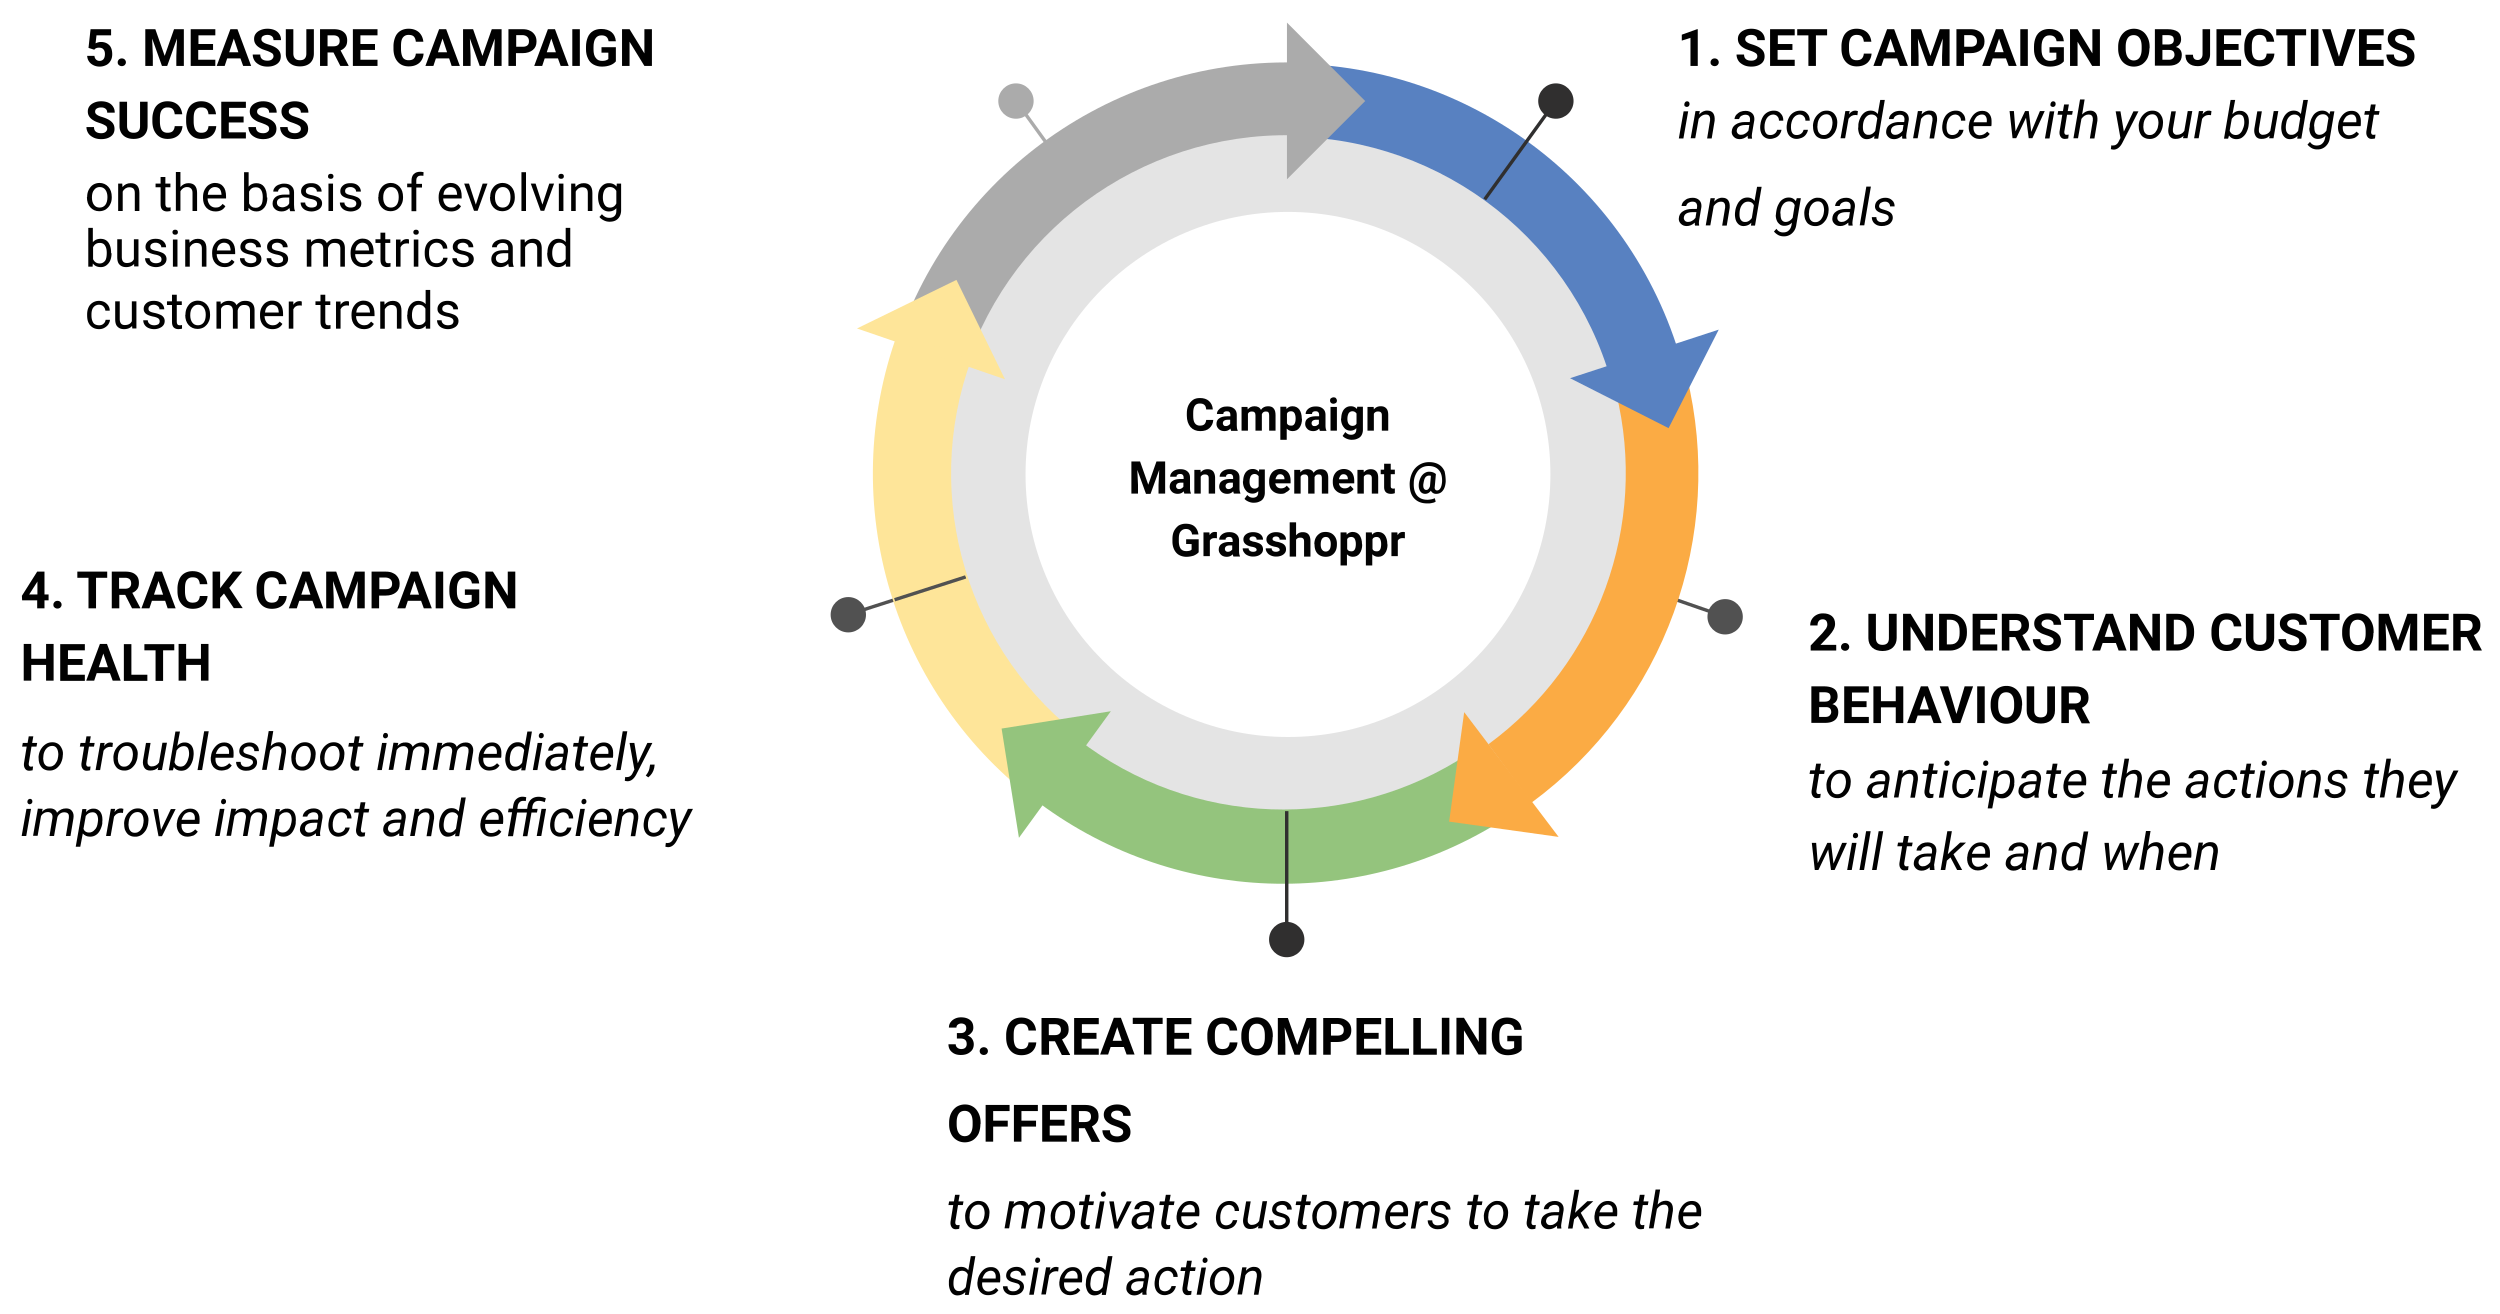 <?xml version="1.0" encoding="UTF-8"?> <svg xmlns="http://www.w3.org/2000/svg" xmlns:xlink="http://www.w3.org/1999/xlink" xmlns:v="https://vecta.io/nano" viewBox="0 0 1096 576"><style>.B{fill-rule:evenodd}.C{opacity:0}.D{fill:none}.E{fill:#010101}.F{stroke-width:1.5}.G{stroke-linejoin:round}.H{stroke-miterlimit:8}.I{stroke:#302f2f}.J{stroke:#515151}.K{fill:#ababab}</style><g class="B"><path opacity=".108" d="M449.6 208h0c0 63.5 51.5 115.1 115.1 115.1s115-51.5 115-115.1c0-63.5-51.5-115.1-115.1-115.1s-115 51.6-115 115.1zm-54.5 0h0c0-93.6 75.9-169.5 169.5-169.5 45 0 88.1 17.9 119.9 49.7s49.7 74.9 49.7 119.9c0 93.6-75.9 169.5-169.5 169.5S395.1 301.7 395.1 208z" class="E"></path><path fill="#5881c1" d="M565.1 27.9h0c82.9.3 154.8 57.4 174 138.1l-31.1 7.4c-15.7-66.3-74.8-113.2-143-113.5l.1-32z"></path><path d="M687.4 36.9l-36.5 50.5" class="C E"></path></g><path d="M678 49.9l-27.1 37.5" class="D F G H I"></path><circle fill="#302f2f" cx="682.1" cy="44.3" r="7"></circle><circle cx="682.1" cy="44.3" r="7" class="D F I"></circle><g class="E"><path d="M724.9-3.4h361.6v90.8H724.9z" class="B C"></path><path d="M744.3 28.9h-3.2V16.6l-3.8 1.2v-2.6l6.7-2.4h.3v16.1z"></path><use xlink:href="#B"></use><use xlink:href="#C"></use><path d="M785.7 21.9h-6.4v4.3h7.5v2.7H776V12.8h10.8v2.7h-7.4v3.8h6.4v2.6zm15.3-6.4h-4.9v13.4h-3.3V15.5h-4.9v-2.7H801v2.7z"></path><use xlink:href="#D"></use><use xlink:href="#E"></use><path d="M842.2 12.8l4.1 11.7 4.1-11.7h4.3v16.1h-3.3v-4.4l.3-7.6-4.3 12h-2.3l-4.3-12 .3 7.6v4.4h-3.3V12.8h4.4zM861 23.2v5.7h-3.3V12.8h6.3c1.2 0 2.3.2 3.2.7.9.4 1.6 1.1 2.1 1.9s.7 1.7.7 2.8c0 1.6-.5 2.8-1.6 3.7s-2.6 1.4-4.5 1.4H861zm0-2.7h3c.9 0 1.5-.2 2-.6s.7-1 .7-1.8-.2-1.4-.7-1.9-1.1-.7-1.9-.8h-3v5.1zm18.4 5.1h-5.8l-1.1 3.3H869l6-16.1h3.1l6 16.1h-3.5l-1.2-3.3zm-5-2.7h4l-2-6-2 6zm14.6 6h-3.3V12.8h3.3v16.1zm15.8-2c-.6.7-1.4 1.3-2.5 1.7s-2.3.6-3.6.6c-1.4 0-2.6-.3-3.7-.9-1-.6-1.9-1.5-2.4-2.6-.6-1.2-.9-2.5-.9-4.1v-1.1c0-1.6.3-3 .8-4.2s1.3-2.1 2.3-2.7 2.2-.9 3.6-.9c1.9 0 3.4.5 4.5 1.4s1.7 2.2 1.9 4h-3.2c-.1-.9-.5-1.6-1-2s-1.2-.6-2.1-.6c-1.1 0-2 .4-2.6 1.3s-.9 2.1-.9 3.8v1c0 1.7.3 3 1 3.8.6.9 1.6 1.3 2.8 1.3s2.1-.3 2.7-.8v-2.8h-3v-2.4h6.3v6.2zm15.7 2h-3.3l-6.4-10.6v10.6h-3.3V12.8h3.3l6.5 10.6V12.8h3.3v16.1z"></path><use xlink:href="#F"></use><path d="M944.7 28.9V12.8h5.6c1.9 0 3.4.4 4.4 1.1s1.5 1.8 1.5 3.3c0 .8-.2 1.5-.6 2.1s-1 1-1.7 1.3c.8.2 1.5.6 1.9 1.2.5.6.7 1.4.7 2.3 0 1.5-.5 2.7-1.5 3.5s-2.4 1.2-4.2 1.2h-6.1zm3.3-9.4h2.5c1.7 0 2.5-.7 2.5-2 0-.7-.2-1.3-.6-1.6s-1.1-.5-2-.5H948v4.1zm0 2.4v4.3h2.8c.8 0 1.4-.2 1.8-.6s.7-.9.7-1.5c0-1.5-.8-2.2-2.3-2.2h-3zm17.6-9.1h3.3v11.1c0 1-.2 1.9-.7 2.7s-1.1 1.4-1.9 1.8-1.8.6-2.8.6c-1.7 0-3-.4-4-1.3s-1.4-2.1-1.4-3.7h3.3c0 .8.2 1.4.5 1.7.3.4.9.6 1.6.6.6 0 1.1-.2 1.5-.7.4-.4.6-1.1.6-1.9V12.8zm15.8 9.1H975v4.3h7.5v2.7h-10.8V12.8h10.8v2.7H975v3.8h6.4v2.6z"></path><use xlink:href="#D" x="176.6"></use><path d="M1011 15.5h-4.9v13.4h-3.3V15.5h-4.9v-2.7h13.1v2.7zm5.4 13.4h-3.3V12.8h3.3v16.1zm9-4l3.6-12.1h3.7l-5.6 16.1h-3.5l-5.6-16.1h3.7l3.7 12.1zm18.5-3h-6.4v4.3h7.5v2.7h-10.8V12.8h10.8v2.7h-7.4v3.8h6.4v2.6z"></path><use xlink:href="#C" x="284.9"></use></g><g class="B"><path d="M567.5 27.4h0C485.6 25.8 413 79.7 390.8 158.5l30.7 8.6c18.3-64.8 78-109.1 145.4-107.8l.6-31.9z" class="K"></path><use xlink:href="#G" fill="#fee599"></use></g><g class="E"><path d="M738 60.7h-2l2.1-11.9h2L738 60.7zm1.6-16.3c.3 0 .6.1.8.3s.3.5.3.9c0 .3-.1.6-.3.9-.2.2-.5.3-.8.4-.3 0-.6-.1-.9-.3s-.3-.5-.3-.8.1-.6.3-.9c.3-.4.6-.5.9-.5z"></path><use xlink:href="#H"></use><path d="M766.3 60.7c-.1-.2-.1-.4-.1-.6v-.6c-1.1 1-2.3 1.5-3.5 1.5-1.1 0-1.9-.3-2.6-1s-1-1.5-.9-2.4c.1-1.3.6-2.3 1.7-3 1-.7 2.4-1.1 4.1-1.1h2.1l.1-.9c.1-.7-.1-1.3-.4-1.7s-.9-.6-1.6-.6-1.3.2-1.8.5-.8.8-1 1.4h-2c.1-.7.3-1.3.8-1.9.5-.5 1.1-1 1.8-1.3.8-.3 1.5-.4 2.3-.4 1.2 0 2.2.4 2.9 1.1s1 1.7.9 2.9l-1 5.9-.1.9c0 .4 0 .8.1 1.2v.2h-1.8zm-3.1-1.6c.6 0 1.2-.1 1.8-.5.6-.3 1.1-.8 1.5-1.3l.4-2.5h-1.5c-1.3 0-2.2.2-2.9.6s-1 1-1.1 1.7c-.1.6.1 1 .4 1.4s.8.6 1.4.6z"></path><use xlink:href="#I"></use><use xlink:href="#I" x="11.6"></use><path d="M800.9 48.5c1 0 1.9.3 2.6.8s1.2 1.3 1.6 2.2c.3.9.5 1.9.3 3.1v.2c-.1 1.2-.5 2.2-1 3.2-.6.9-1.3 1.7-2.1 2.2-.9.5-1.8.8-2.9.7-1 0-1.8-.3-2.6-.8s-1.2-1.3-1.6-2.2c-.3-.9-.4-1.9-.4-3 .1-1.2.4-2.3 1-3.3s1.3-1.7 2.2-2.3c.8-.6 1.8-.8 2.9-.8zm-4.1 6.4c-.1.5-.1.9 0 1.4.1.9.3 1.6.8 2.1.4.5 1 .8 1.8.8.7 0 1.3-.1 1.8-.5.6-.3 1-.9 1.4-1.6s.6-1.5.7-2.4c.1-.7.1-1.2 0-1.7-.1-.9-.4-1.6-.8-2.1s-1-.8-1.8-.8c-1 0-1.9.4-2.6 1.2s-1.2 1.9-1.3 3.3v.3z"></path><use xlink:href="#J"></use><path d="M814.7 54.7c.1-1.2.5-2.3 1-3.3s1.2-1.7 1.9-2.2c.8-.5 1.6-.7 2.5-.7 1.3 0 2.4.5 3.1 1.5l1.1-6.2h2l-2.9 17h-1.8l.2-1.3c-.9 1-2.1 1.5-3.5 1.5a3.17 3.17 0 0 1-2.6-1.3c-.7-.8-1-2-1.1-3.4.1-.5.1-1 .1-1.6zm2 1.1c0 1.1.2 1.9.6 2.4.4.6 1 .9 1.7.9 1.2.1 2.2-.5 3.1-1.7l.9-5.5c-.4-1.1-1.2-1.6-2.4-1.7-.8 0-1.5.2-2.1.7s-1.1 1.2-1.4 2.1-.4 1.8-.4 2.8zm17.3 4.9c-.1-.2-.1-.4-.1-.6v-.6c-1.1 1-2.3 1.5-3.5 1.5-1.1 0-1.9-.3-2.6-1s-1-1.5-.9-2.4c.1-1.3.6-2.3 1.7-3 1-.7 2.4-1.1 4.1-1.1h2.1l.1-.9c.1-.7-.1-1.3-.4-1.7s-.9-.6-1.6-.6-1.3.2-1.8.5-.8.8-1 1.4h-2c.1-.7.3-1.3.8-1.9.5-.5 1.1-1 1.8-1.3.8-.3 1.5-.4 2.3-.4 1.2 0 2.2.4 2.9 1.1s1 1.7.9 2.9l-1 5.9-.1.9c0 .4 0 .8.1 1.2v.2H834zm-3.2-1.6c.6 0 1.2-.1 1.8-.5.6-.3 1.1-.8 1.5-1.3l.4-2.5H833c-1.3 0-2.2.2-2.9.6s-1 1-1.1 1.7c-.1.6.1 1 .4 1.4s.8.6 1.4.6z"></path><use xlink:href="#H" x="97.5"></use><path d="M855.9 59.2c.7 0 1.4-.2 1.9-.6.6-.4.9-1 1.1-1.7h1.9c-.1.8-.4 1.4-.9 2.1s-1.1 1.1-1.8 1.4-1.5.5-2.3.5c-1 0-1.8-.3-2.5-.8s-1.2-1.2-1.5-2.1-.4-1.9-.3-3l.1-.6c.1-1.1.5-2.2 1-3.1s1.2-1.6 2.1-2.1 1.8-.7 2.8-.7c1.3 0 2.3.4 3 1.3.8.8 1.1 1.8 1.1 3.1h-1.9c0-.8-.2-1.4-.7-1.9-.4-.5-1-.7-1.7-.8-1 0-1.9.4-2.6 1.2s-1.1 1.9-1.3 3.3v.3c0 .5-.1 1 0 1.5.1.9.3 1.5.7 2 .5.5 1.1.7 1.8.7zm11.8 1.7c-1.5 0-2.6-.6-3.5-1.6s-1.2-2.4-1.1-4.1l.1-.5c.1-1.2.5-2.3 1.1-3.2.6-1 1.3-1.7 2.1-2.2s1.7-.7 2.7-.7c1.2 0 2.2.4 2.9 1.2s1.1 1.9 1.1 3.2v1.4l-.1.9h-7.8c-.1 1.1 0 2 .5 2.8s1.2 1.2 2.2 1.2c1.2 0 2.3-.5 3.3-1.6l1.1 1c-.5.7-1.1 1.3-1.9 1.7-.9.3-1.8.5-2.7.5zm1.2-10.7c-.8 0-1.5.3-2.2.8-.6.6-1.1 1.4-1.5 2.6h5.8v-.2c.1-.9 0-1.7-.4-2.3-.3-.6-.9-.9-1.7-.9zm21.6 7.6l3.8-9.1h2.1L891 60.6h-1.6l-1.2-9-4.3 9h-1.6L881 48.7h1.9l.7 8.9 4.2-8.9h1.6l1.1 9.1zm8 2.9h-2l2.1-11.9h2l-2.1 11.9zm1.6-16.3c.3 0 .6.1.8.3s.3.5.3.9c0 .3-.1.6-.3.9-.2.2-.5.3-.8.4-.3 0-.6-.1-.9-.3s-.3-.5-.3-.8.1-.6.3-.9c.3-.4.6-.5.9-.5zm6.9 1.4l-.5 2.9h2.2l-.3 1.6h-2.2l-1.2 7.4v.5c.1.6.4.9.9.9.2 0 .6 0 1-.1l-.2 1.7c-.5.1-1 .2-1.5.2-.8 0-1.4-.3-1.8-.9s-.6-1.3-.5-2.3l1.2-7.4H902l.3-1.6h2.1l.5-2.9h2.1z"></path><use xlink:href="#K"></use><use xlink:href="#L"></use><path d="M943.7 48.5c1 0 1.9.3 2.6.8s1.2 1.3 1.6 2.2c.3.9.5 1.9.3 3.1v.2c-.1 1.2-.5 2.2-1 3.2-.6.9-1.3 1.7-2.1 2.2-.9.5-1.8.8-2.9.7-1 0-1.8-.3-2.6-.8s-1.2-1.3-1.6-2.2c-.3-.9-.4-1.9-.4-3 .1-1.2.4-2.3 1-3.3s1.3-1.7 2.2-2.3 1.9-.8 2.9-.8zm-4 6.4c-.1.5-.1.9 0 1.4.1.9.3 1.6.8 2.1.4.5 1 .8 1.8.8.7 0 1.3-.1 1.8-.5.6-.3 1-.9 1.4-1.6s.6-1.5.7-2.4c.1-.7.1-1.2 0-1.7-.1-.9-.4-1.6-.8-2.1s-1-.8-1.8-.8c-1 0-1.9.4-2.6 1.2s-1.2 1.9-1.3 3.3v.3zm17.6 4.6c-.9 1-2.1 1.4-3.6 1.4-1.1 0-2-.4-2.5-1.2s-.8-1.9-.6-3.2l1.3-7.7h2l-1.3 7.7v.9c0 .5.2.9.5 1.2s.7.5 1.2.5c1.4 0 2.5-.5 3.3-1.7l1.5-8.7h2L959 60.6h-2l.3-1.1z"></path><use xlink:href="#J" x="155"></use><path d="M985.8 54.8c-.1 1.2-.5 2.3-1 3.3s-1.2 1.7-1.9 2.2-1.6.7-2.5.7c-1.4 0-2.5-.6-3.2-1.6l-.4 1.4H975l2.9-17h2l-1.2 6.3c1-1.1 2.1-1.6 3.5-1.5 1.1 0 2 .5 2.7 1.3s1 1.9 1 3.4c0 .5 0 .9-.1 1.4v.1zm-1.9-1.2c0-1.1-.2-1.9-.5-2.5-.4-.6-1-.9-1.8-.9-1.2 0-2.3.6-3.2 1.9l-.9 5.2c.4 1.2 1.3 1.8 2.5 1.9.8 0 1.5-.2 2-.7.6-.5 1-1.2 1.3-2.1a6.71 6.71 0 0 0 .6-2.8z"></path><use xlink:href="#M"></use><path d="M1000.2 54.7c.1-1.2.5-2.3 1-3.3s1.2-1.7 1.9-2.2c.8-.5 1.6-.7 2.5-.7 1.3 0 2.4.5 3.1 1.5l1.1-6.2h2l-2.9 17h-1.8l.2-1.3c-.9 1-2.1 1.5-3.5 1.5a3.17 3.17 0 0 1-2.6-1.3c-.7-.8-1-2-1.1-3.4 0-.5 0-1 .1-1.6zm1.9 1.1c0 1.1.2 1.9.6 2.4.4.6 1 .9 1.7.9 1.2.1 2.2-.5 3.1-1.7l.9-5.5c-.4-1.1-1.2-1.6-2.4-1.7-.8 0-1.5.2-2.1.7s-1.1 1.2-1.4 2.1c-.2.9-.4 1.8-.4 2.8zm10.5-1.1c.2-1.3.5-2.4 1.1-3.4.5-1 1.2-1.7 1.9-2.1.8-.5 1.6-.7 2.5-.7 1.4 0 2.4.6 3.1 1.6l.4-1.3h1.8l-2 11.7c-.2 1.5-.8 2.7-1.9 3.7-1 .9-2.3 1.4-3.8 1.3-.8 0-1.6-.2-2.3-.6a6.55 6.55 0 0 1-1.8-1.5l1.1-1.2c.7 1.1 1.7 1.6 2.9 1.6.9 0 1.8-.2 2.4-.8.7-.6 1.1-1.4 1.3-2.4l.2-1.1c-1 1-2.1 1.4-3.4 1.4-.7 0-1.4-.2-1.9-.6s-1-.9-1.3-1.6-.5-1.5-.5-2.4c.2-.5.2-1 .2-1.6zm2 1.1c0 1.1.2 1.9.5 2.4.4.6 1 .9 1.7.9 1.2 0 2.2-.6 3.1-1.8l.9-5.5c-.4-1.1-1.2-1.7-2.4-1.7-1.1 0-2 .4-2.7 1.3s-1.1 2.1-1.2 3.7l.1.7zm15 5.1c-1.5 0-2.6-.6-3.5-1.6s-1.2-2.4-1.1-4.1l.1-.5c.1-1.2.5-2.3 1.1-3.2.6-1 1.3-1.7 2.1-2.2s1.7-.7 2.7-.7c1.2 0 2.2.4 2.9 1.2s1.1 1.9 1.1 3.2v1.4l-.1.9h-7.8c-.1 1.1 0 2 .5 2.8s1.2 1.2 2.2 1.2c1.2 0 2.3-.5 3.3-1.6l1.1 1c-.5.7-1.1 1.3-1.9 1.7-.8.3-1.7.5-2.7.5zm1.3-10.7c-.8 0-1.5.3-2.2.8-.6.6-1.1 1.4-1.5 2.6h5.8v-.2c.1-.9 0-1.7-.4-2.3-.3-.6-.9-.9-1.7-.9z"></path><use xlink:href="#N"></use><use xlink:href="#O"></use><use xlink:href="#H" x="6.6" y="38.2"></use><path d="M760.7 92.8c.1-1.2.5-2.3 1-3.3s1.2-1.7 1.9-2.2c.8-.5 1.6-.7 2.5-.7 1.3 0 2.4.5 3.1 1.5l1.1-6.2h2l-2.9 17h-1.8l.2-1.3c-.9 1-2.1 1.5-3.5 1.5a3.17 3.17 0 0 1-2.6-1.3c-.7-.8-1-2-1.1-3.4 0-.5 0-1 .1-1.6zm1.9 1.2c0 1.1.2 1.9.6 2.4.4.6 1 .9 1.7.9 1.2.1 2.2-.5 3.1-1.7l.9-5.5c-.4-1.1-1.2-1.6-2.4-1.7-.8 0-1.5.2-2.1.7s-1.1 1.2-1.4 2.1-.4 1.8-.4 2.8zm16.1-1.2c.2-1.3.5-2.4 1.1-3.4.5-1 1.2-1.7 1.9-2.1.8-.5 1.6-.7 2.5-.7 1.4 0 2.4.6 3.1 1.6l.4-1.3h1.8l-2 11.7c-.2 1.5-.8 2.7-1.9 3.7-1 .9-2.3 1.4-3.8 1.3-.8 0-1.6-.2-2.3-.6a6.55 6.55 0 0 1-1.8-1.5l1.1-1.2c.7 1.1 1.7 1.6 2.9 1.6.9 0 1.8-.2 2.4-.8.7-.6 1.1-1.4 1.3-2.4l.2-1.1c-1 1-2.1 1.4-3.4 1.4-.7 0-1.4-.2-1.9-.6s-1-.9-1.3-1.6-.5-1.5-.5-2.4c.1-.4.1-1 .2-1.6zm1.9 1.2c0 1.1.2 1.9.5 2.4.4.6 1 .9 1.7.9 1.2 0 2.2-.6 3.1-1.8l.9-5.5c-.4-1.1-1.2-1.7-2.4-1.7-1.1 0-2 .4-2.7 1.3s-1.1 2.1-1.2 3.7l.1.7zm16.5-7.3c1 0 1.9.3 2.6.8s1.2 1.3 1.6 2.2c.3.9.5 1.9.3 3.1v.2c-.1 1.2-.5 2.2-1 3.2-.6.9-1.3 1.7-2.1 2.2-.9.5-1.8.8-2.9.7-1 0-1.8-.3-2.6-.8s-1.2-1.3-1.6-2.2c-.3-.9-.4-1.9-.4-3 .1-1.2.4-2.3 1-3.3s1.3-1.7 2.2-2.3 1.9-.9 2.9-.8zm-4 6.4c-.1.5-.1.9 0 1.4.1.9.3 1.6.8 2.1.4.5 1 .8 1.8.8.7 0 1.3-.1 1.8-.5.6-.3 1-.9 1.4-1.6s.6-1.5.7-2.4c.1-.7.1-1.2 0-1.7-.1-.9-.4-1.6-.8-2.1s-1-.8-1.8-.8c-1 0-1.9.4-2.6 1.2s-1.2 1.9-1.3 3.3v.3z"></path><use xlink:href="#O" x="67.3"></use><path d="M817.3 98.8h-2l2.9-17h2l-2.9 17zm10.7-3.2c.1-.8-.3-1.4-1.4-1.7l-2.1-.6c-1.8-.6-2.6-1.6-2.5-3 .1-1.1.5-1.9 1.4-2.6s2-1 3.2-1 2.2.4 2.9 1.1c.8.7 1.1 1.6 1.1 2.7h-2c0-.6-.2-1.1-.6-1.5s-.9-.6-1.6-.6-1.3.2-1.8.5-.7.8-.8 1.3c-.1.7.3 1.2 1.3 1.5l1 .3c1.4.4 2.3.8 2.9 1.4s.8 1.3.8 2.1c0 .7-.3 1.4-.7 1.9-.4.6-1 1-1.8 1.3s-1.5.4-2.4.4c-1.3 0-2.3-.4-3.1-1.1s-1.2-1.7-1.2-2.8h2c0 .7.2 1.2.6 1.6s1 .6 1.8.6c.7 0 1.4-.1 1.9-.5.7-.3 1-.8 1.1-1.3z"></path><path d="M440.1 36.9l36.5 50.5" class="B C"></path></g><path fill="#94c47d" d="M452.9 350h0c60.8 47 144.7 50 208.8 7.6l-18-27.1c-52.5 34.7-121.2 32.2-171-6.3L452.9 350z" class="B"></path><path fill="#fee599" d="M419.3 122.7l21.3 43.6-64.9-22.3z" class="B"></path><path fill="#fbab44" d="M635.3 360.2l6.6-48 41.4 54.7z" class="B"></path><path d="M598.5 44.3l-34.3 34.3V9.9z" class="B K"></path><path stroke="#ababab" d="M449.5 49.9l27.1 37.5" class="D F G H"></path><circle cx="445.4" cy="44.3" r="7" class="K"></circle><circle stroke="#ababab" cx="445.4" cy="44.3" r="7" class="D F"></circle><path d="M764.9 273.4l-59-20.5" class="B C E"></path><path d="M749.7 268.1l-43.8-15.2" class="D F G H J"></path><circle fill="#515151" cx="756.3" cy="270.4" r="7"></circle><circle cx="756.3" cy="270.4" r="7" class="D F J"></circle><path d="M363.3 272.3l60.1-19.4" class="B C E"></path><path d="M378.6 267.3l44.8-14.4" class="D F G H J"></path><circle fill="#515151" cx="371.9" cy="269.5" r="7"></circle><circle cx="371.9" cy="269.5" r="7" class="D F J"></circle><g class="B"><path d="M564.1 420.9v-65.3" class="C E"></path><path fill="#fbab44" d="M671.4 351.9h0c58.4-43 85.3-116.9 68-187.3l-30.9 7.6c14.2 58-7.9 118.8-56 154.1l18.9 25.6z"></path></g><path d="M564.1 404.9v-49.3" class="D F G H I"></path><path fill="#5881c1" d="M731.5 187.7l-43.2-21.9 65.2-21.3z" class="B"></path><circle fill="#302f2f" cx="564.1" cy="411.9" r="7"></circle><circle cx="564.1" cy="411.9" r="7" class="D F I"></circle><path d="M468.3 157.4H661v107.4H468.3z" class="B C E"></path><g fill="#030303"><path d="M531.9 184.1c-.1 1.5-.7 2.7-1.7 3.6s-2.3 1.3-4 1.3c-1.8 0-3.2-.6-4.3-1.8-1-1.2-1.6-2.9-1.6-5v-.9c0-1.4.2-2.5.7-3.6.5-1 1.2-1.8 2-2.4.9-.6 1.9-.8 3.1-.8 1.6 0 2.9.4 3.9 1.3s1.6 2.1 1.7 3.7h-2.9c-.1-.9-.3-1.6-.8-2-.4-.4-1.1-.6-2-.6-1 0-1.7.3-2.2 1s-.7 1.8-.7 3.2v1.1c0 1.5.2 2.6.7 3.3s1.2 1.1 2.2 1.1c.9 0 1.6-.2 2-.6s.7-1 .8-1.9h3.1zm7.8 4.7l-.3-.9c-.7.8-1.6 1.1-2.6 1.1s-1.9-.3-2.5-.9-1-1.3-1-2.2c0-1.1.4-2 1.2-2.5.8-.6 2-.9 3.6-.9h1.3v-.6c0-.5-.1-.9-.4-1.2-.2-.3-.6-.4-1.2-.4-.5 0-.8.1-1.1.3s-.4.5-.4.9h-2.8c0-.6.2-1.2.6-1.7s.9-.9 1.6-1.2 1.4-.4 2.3-.4c1.3 0 2.3.3 3.1 1s1.1 1.6 1.1 2.7v4.5c0 1 .1 1.7.4 2.3v.2h-2.9zm-2.3-2c.4 0 .8-.1 1.1-.3s.6-.4.8-.7V184h-1c-1.4 0-2.1.5-2.2 1.4v.2c0 .3.1.6.4.9.1.2.5.3.9.3zm9.5-8.5l.1 1.2c.7-.9 1.7-1.4 3-1.4s2.3.5 2.8 1.6c.7-1.1 1.8-1.6 3.1-1.6 1.1 0 2 .3 2.5 1 .6.7.8 1.7.8 3v6.7h-2.8v-6.7c0-.6-.1-1-.3-1.3s-.6-.4-1.2-.4c-.8 0-1.4.4-1.7 1.2v7.2h-2.8v-6.7c0-.6-.1-1-.4-1.3s-.6-.4-1.2-.4c-.8 0-1.4.3-1.7 1v7.4h-2.8v-10.4h2.6z"></path><use xlink:href="#P"></use><path d="M578.6 188.8l-.3-.9c-.7.8-1.6 1.1-2.6 1.1s-1.9-.3-2.5-.9-1-1.3-1-2.2c0-1.1.4-2 1.2-2.5.8-.6 2-.9 3.6-.9h1.3v-.6c0-.5-.1-.9-.4-1.2s-.6-.4-1.2-.4c-.5 0-.8.1-1.1.3s-.4.5-.4.9h-2.8c0-.6.2-1.2.6-1.7s.9-.9 1.6-1.2 1.4-.4 2.3-.4c1.3 0 2.3.3 3.1 1s1.1 1.6 1.1 2.7v4.5c0 1 .1 1.7.4 2.3v.2h-2.9zm-2.3-2c.4 0 .8-.1 1.1-.3s.6-.4.8-.7V184h-1c-1.4 0-2.1.5-2.2 1.4v.2c0 .3.1.6.4.9.1.2.4.3.9.3zm6.8-11.2c0-.4.1-.8.4-1s.7-.4 1.1-.4c.5 0 .9.1 1.1.4s.4.6.4 1-.1.8-.4 1-.7.4-1.1.4-.8-.1-1.1-.4-.4-.6-.4-1zm3 13.2h-2.8v-10.4h2.8v10.4zm1.9-5.3c0-1.6.4-2.9 1.1-3.9.8-1 1.8-1.5 3.1-1.5 1.1 0 2 .4 2.7 1.2l.1-1h2.5v10.1c0 .9-.2 1.7-.6 2.4s-1 1.2-1.8 1.5c-.8.4-1.6.5-2.6.5-.8 0-1.5-.2-2.2-.5s-1.3-.7-1.7-1.2l1.2-1.7c.7.8 1.5 1.2 2.5 1.2.7 0 1.3-.2 1.7-.6s.6-1 .6-1.7v-.6c-.6.7-1.5 1.1-2.5 1.1-1.3 0-2.3-.5-3-1.5-.8-1-1.2-2.3-1.2-3.9v.1zm2.7.2c0 .9.2 1.7.6 2.2s.9.8 1.6.8c.8 0 1.5-.3 1.8-1v-4.4c-.4-.6-1-1-1.8-1-.7 0-1.2.3-1.6.8-.4.7-.6 1.5-.6 2.6zm11.5-5.4l.1 1.2c.7-.9 1.7-1.4 3-1.4 1.1 0 1.9.3 2.5 1s.8 1.6.8 2.9v6.8h-2.8v-6.7c0-.6-.1-1-.4-1.3s-.7-.4-1.3-.4c-.8 0-1.4.3-1.8 1v7.4h-2.8v-10.4h2.7zm-102.4 24l3.6 10.2 3.6-10.2h3.8v14.1h-2.9v-3.8l.3-6.6-3.8 10.5h-2l-3.8-10.5.3 6.6v3.8H496v-14.1h3.8zm19.4 14l-.3-.9c-.7.8-1.6 1.1-2.6 1.1s-1.9-.3-2.5-.9-1-1.3-1-2.2c0-1.1.4-2 1.2-2.5.8-.6 2-.9 3.6-.9h1.3v-.6c0-.5-.1-.9-.4-1.2-.2-.3-.6-.4-1.2-.4-.5 0-.8.1-1.1.3s-.4.5-.4.9H513c0-.6.2-1.2.6-1.7s.9-.9 1.6-1.2 1.4-.4 2.3-.4c1.3 0 2.3.3 3.1 1s1.1 1.6 1.1 2.7v4.5c0 1 .1 1.7.4 2.3v.2h-2.9zm-2.3-1.9c.4 0 .8-.1 1.1-.3s.6-.4.8-.7v-1.8h-1c-1.4 0-2.1.5-2.2 1.4v.2c0 .3.1.6.4.9.2.2.5.3.9.3zm9.4-8.5l.1 1.2c.7-.9 1.7-1.4 3-1.4 1.1 0 1.9.3 2.5 1 .5.7.8 1.6.8 2.9v6.8h-2.8v-6.7c0-.6-.1-1-.4-1.3s-.7-.4-1.3-.4c-.8 0-1.4.3-1.8 1v7.4h-2.8V206h2.7zm14.6 10.4l-.3-.9c-.7.8-1.6 1.1-2.6 1.1s-1.9-.3-2.5-.9-1-1.3-1-2.2c0-1.1.4-2 1.2-2.5.8-.6 2-.9 3.6-.9h1.3v-.6c0-.5-.1-.9-.4-1.2-.2-.3-.6-.4-1.2-.4-.5 0-.8.1-1.1.3s-.4.5-.4.9h-2.8c0-.6.2-1.2.6-1.7s.9-.9 1.6-1.2 1.4-.4 2.3-.4c1.3 0 2.3.3 3.1 1s1.1 1.6 1.1 2.7v4.5c0 1 .1 1.7.4 2.3v.2h-2.9zm-2.3-1.9c.4 0 .8-.1 1.1-.3s.6-.4.8-.7v-1.8h-1c-1.4 0-2.1.5-2.2 1.4v.2c0 .3.1.6.4.9.1.2.5.3.9.3zm6.4-3.4c0-1.6.4-2.9 1.1-3.9.8-1 1.8-1.5 3.1-1.5 1.1 0 2 .4 2.7 1.2l.1-1h2.5V216c0 .9-.2 1.7-.6 2.4s-1 1.2-1.8 1.5c-.8.4-1.6.5-2.6.5-.8 0-1.5-.2-2.2-.5s-1.3-.7-1.7-1.2l1.2-1.7c.7.8 1.5 1.2 2.5 1.2.7 0 1.3-.2 1.7-.6s.6-1 .6-1.7v-.6c-.6.7-1.5 1.1-2.5 1.1-1.3 0-2.3-.5-3-1.5-.8-1-1.2-2.3-1.2-3.9h0zm2.8.2c0 .9.2 1.7.6 2.2s.9.8 1.6.8c.8 0 1.5-.3 1.8-1v-4.4c-.4-.6-1-1-1.8-1-.7 0-1.2.3-1.6.8-.4.7-.6 1.5-.6 2.6zm13.7 5.3c-1.5 0-2.8-.5-3.7-1.4-1-.9-1.4-2.2-1.4-3.8v-.3c0-1 .2-2 .6-2.8s1-1.5 1.7-1.9 1.6-.7 2.5-.7c1.4 0 2.6.5 3.4 1.4s1.2 2.2 1.2 3.8v1.1h-6.7c.1.7.4 1.2.8 1.6a2.52 2.52 0 0 0 1.7.6c1.1 0 1.9-.4 2.5-1.2l1.4 1.5c-.4.6-1 1.1-1.7 1.4-.6.6-1.4.7-2.3.7zm-.3-8.6c-.6 0-1 .2-1.3.6s-.6.9-.7 1.6h3.9v-.2c0-.6-.2-1.1-.5-1.4-.3-.4-.8-.6-1.4-.6zm8.8-2l.1 1.2c.7-.9 1.7-1.4 3-1.4s2.3.5 2.8 1.6c.7-1.1 1.8-1.6 3.1-1.6 1.1 0 2 .3 2.5 1 .6.7.8 1.7.8 3v6.7h-2.8v-6.7c0-.6-.1-1-.3-1.3s-.6-.4-1.2-.4c-.8 0-1.4.4-1.7 1.2v7.2h-2.8v-6.7c0-.6-.1-1-.4-1.3s-.6-.4-1.2-.4c-.8 0-1.4.3-1.7 1v7.4h-2.8V206h2.6zm19.4 10.6c-1.5 0-2.8-.5-3.7-1.4-1-.9-1.4-2.2-1.4-3.8v-.3c0-1 .2-2 .6-2.8s1-1.5 1.7-1.9 1.6-.7 2.5-.7c1.4 0 2.6.5 3.4 1.4s1.2 2.2 1.2 3.8v1.1H587c.1.7.4 1.2.8 1.6a2.52 2.52 0 0 0 1.7.6c1.1 0 1.9-.4 2.5-1.2l1.4 1.5c-.4.6-1 1.1-1.7 1.4-.7.6-1.5.7-2.3.7zm-.4-8.6c-.6 0-1 .2-1.3.6s-.6.9-.7 1.6h3.9v-.2c0-.6-.2-1.1-.5-1.4-.3-.4-.8-.6-1.4-.6zm8.8-2l.1 1.2c.7-.9 1.7-1.4 3-1.4 1.1 0 1.9.3 2.5 1s.8 1.6.8 2.9v6.8h-2.8v-6.7c0-.6-.1-1-.4-1.3s-.7-.4-1.3-.4c-.8 0-1.4.3-1.8 1v7.4h-2.8V206h2.7zm11.9-2.6v2.6h1.8v2h-1.8v5.2c0 .4.1.7.2.8s.4.3.8.3c.3 0 .6 0 .8-.1v2.1c-.5.2-1.1.3-1.7.3-2 0-3-1-3-3v-5.6h-1.5v-2h1.5v-2.6h2.9zm24.1 7.8c-.1 1.6-.5 3-1.2 3.9-.7 1-1.7 1.5-3 1.5-.6 0-1-.1-1.4-.4-.4-.2-.7-.6-.9-1-.6.9-1.5 1.4-2.5 1.4-.9 0-1.7-.4-2.2-1.2s-.7-1.8-.6-3.1a7.67 7.67 0 0 1 .8-2.8c.4-.8 1-1.5 1.6-1.9s1.3-.7 2.1-.7c.9 0 1.7.2 2.4.6l.6.4-.5 5.6c-.1.5 0 .9.2 1.2s.5.4.8.4c.6 0 1.1-.3 1.5-1s.6-1.6.7-2.7c.1-2.2-.3-4-1.4-5.2-1-1.2-2.5-1.8-4.5-1.8-1.2 0-2.4.3-3.3.9-1 .6-1.7 1.5-2.3 2.7s-.9 2.5-.9 4c-.1 2.3.4 4 1.4 5.3 1 1.2 2.5 1.9 4.6 1.9.5 0 1.1-.1 1.7-.2a5.27 5.27 0 0 0 1.5-.5l.4 1.5c-.4.3-.9.5-1.6.6-.7.2-1.3.2-2 .2-1.7 0-3.1-.3-4.3-1s-2.1-1.7-2.7-3-.8-2.9-.8-4.8c.1-1.8.5-3.4 1.2-4.8a7.98 7.98 0 0 1 3-3.3c1.3-.8 2.7-1.2 4.3-1.2s3 .3 4.2 1 2 1.7 2.6 3c.3 1.3.5 2.8.5 4.5zm-9.8 1.1c-.1.8 0 1.5.2 1.9s.6.7 1.1.7c.3 0 .6-.1.9-.4s.5-.7.7-1.2l.4-4.6c-.3-.1-.5-.1-.8-.1-.7 0-1.3.3-1.7.9s-.6 1.6-.8 2.8zm-98.5 29.9c-.5.6-1.3 1.1-2.2 1.5-1 .3-2 .5-3.2.5s-2.3-.3-3.2-.8-1.6-1.3-2.1-2.3-.8-2.2-.8-3.6v-1c0-1.4.2-2.6.7-3.6s1.2-1.8 2-2.4c.9-.5 1.9-.8 3.1-.8 1.7 0 3 .4 3.9 1.2s1.5 2 1.7 3.5h-2.8c-.1-.8-.4-1.4-.9-1.8-.4-.4-1-.6-1.8-.6-1 0-1.7.4-2.3 1.1s-.8 1.8-.8 3.3v.9c0 1.5.3 2.6.8 3.3.6.8 1.4 1.1 2.5 1.1s1.9-.2 2.3-.7v-2.4H520v-2.1h5.5v5.7zm8-6.1c-.4-.1-.7-.1-1-.1-1.1 0-1.7.4-2.1 1.1v6.8h-2.8v-10.4h2.6l.1 1.2c.6-1 1.3-1.4 2.3-1.4.3 0 .6 0 .9.1v2.7zm7.2 7.9l-.3-.9c-.7.8-1.6 1.1-2.6 1.1s-1.9-.3-2.5-.9-1-1.3-1-2.2c0-1.1.4-2 1.2-2.5.8-.6 2-.9 3.6-.9h1.3v-.6c0-.5-.1-.9-.4-1.2-.2-.3-.6-.4-1.2-.4-.5 0-.8.1-1.1.3s-.4.5-.4.9h-2.8c0-.6.2-1.2.6-1.7s.9-.9 1.6-1.2 1.4-.4 2.3-.4c1.3 0 2.3.3 3.1 1s1.1 1.6 1.1 2.7v4.5c0 1 .1 1.7.4 2.3v.2h-2.9zm-2.4-2c.4 0 .8-.1 1.1-.3s.6-.4.8-.7v-1.8h-1c-1.4 0-2.1.5-2.2 1.4v.2c0 .3.1.6.4.9.2.2.5.3.9.3zm12.6-.9c0-.3-.2-.6-.5-.8s-.9-.4-1.6-.5c-2.5-.5-3.7-1.6-3.7-3.2 0-.9.4-1.7 1.2-2.3s1.8-.9 3-.9c1.3 0 2.4.3 3.2.9s1.2 1.4 1.2 2.4h-2.8c0-.4-.1-.7-.4-1s-.7-.4-1.2-.4-.8.1-1.1.3-.4.5-.4.8.1.6.4.7.8.4 1.5.5 1.3.3 1.8.5c1.5.5 2.2 1.5 2.2 2.8 0 1-.4 1.7-1.2 2.3s-1.9.9-3.2.9c-.9 0-1.7-.2-2.3-.5-.7-.3-1.2-.7-1.6-1.3-.4-.5-.6-1.1-.6-1.8h2.6c0 .5.2.9.6 1.1.3.3.8.4 1.4.4.5 0 .9-.1 1.2-.3.1 0 .3-.3.3-.6zm10.1 0c0-.3-.2-.6-.5-.8s-.9-.4-1.6-.5c-2.5-.5-3.7-1.6-3.7-3.2 0-.9.4-1.7 1.2-2.3s1.8-.9 3-.9c1.3 0 2.4.3 3.2.9s1.2 1.4 1.2 2.4H561c0-.4-.1-.7-.4-1s-.7-.4-1.2-.4-.8.1-1.1.3-.4.5-.4.8.1.6.4.7.8.4 1.5.5 1.3.3 1.8.5c1.5.5 2.2 1.5 2.2 2.8 0 1-.4 1.7-1.2 2.3s-1.9.9-3.2.9c-.9 0-1.7-.2-2.3-.5-.7-.3-1.2-.7-1.6-1.3-.4-.5-.6-1.1-.6-1.8h2.6c0 .5.2.9.5 1.1.3.3.8.4 1.4.4.5 0 .9-.1 1.2-.3.3 0 .4-.3.4-.6zm7.3-6.4c.7-.9 1.7-1.3 2.8-1.3 2.3 0 3.4 1.3 3.4 4v6.7h-2.8v-6.6c0-.6-.1-1-.4-1.3s-.7-.4-1.3-.4c-.8 0-1.4.3-1.8.9v7.4h-2.8v-15h2.8v5.6zm7.9 4c0-1 .2-2 .6-2.8s1-1.4 1.7-1.9 1.6-.7 2.6-.7c1.4 0 2.6.4 3.5 1.3s1.4 2 1.5 3.5v.7c0 1.6-.4 2.9-1.3 3.9s-2.1 1.5-3.6 1.5-2.7-.5-3.6-1.4c-.9-1-1.3-2.3-1.3-3.9v-.2zm2.8.1c0 1 .2 1.8.6 2.3s.9.8 1.6.8 1.2-.3 1.6-.8.6-1.3.6-2.5c0-1-.2-1.7-.6-2.3s-.9-.8-1.6-.8-1.2.3-1.6.8c-.4.6-.6 1.4-.6 2.5z"></path><use xlink:href="#P" x="26.4" y="55.1"></use><path d="M608.3 238.7c0 1.6-.4 2.9-1.1 3.9s-1.7 1.5-3 1.5c-1.1 0-1.9-.4-2.6-1.1v4.9h-2.8v-14.5h2.6l.1 1c.7-.8 1.6-1.2 2.6-1.2 1.3 0 2.3.5 3 1.4.7 1 1.1 2.3 1.1 3.9v.2zm-2.8-.2c0-1-.2-1.7-.5-2.3-.3-.5-.8-.8-1.5-.8-.9 0-1.5.3-1.8 1v4.3c.3.7.9 1 1.8 1 1.4.1 2-1 2-3.2zm10.4-2.5c-.4-.1-.7-.1-1-.1-1.1 0-1.7.4-2.1 1.1v6.8H610v-10.4h2.6l.1 1.2c.6-1 1.3-1.4 2.3-1.4.3 0 .6 0 .9.1v2.7z"></path></g><use xlink:href="#G" stroke="#fee599" stroke-width=".75" class="D G H"></use><g class="E"><path d="M782.1 252.9h321.4v160.4H782.1z" class="B C"></path><path d="M804.8 285.2h-11V283l5.2-5.5 1.6-2c.3-.6.5-1.1.5-1.7 0-.7-.2-1.3-.5-1.7-.4-.4-.9-.6-1.5-.6-.7 0-1.3.2-1.7.7s-.6 1.1-.6 2h-3.2c0-1 .2-1.9.7-2.7s1.1-1.4 2-1.9 1.8-.7 2.9-.7c1.7 0 2.9.4 3.9 1.2.9.8 1.4 1.9 1.4 3.4 0 .8-.2 1.6-.6 2.4s-1.1 1.8-2.1 2.9l-3.7 3.9h6.9v2.5z"></path><use xlink:href="#B" x="57.2" y="256.3"></use><use xlink:href="#Q"></use><path d="M847.3 285.2H844l-6.4-10.6v10.6h-3.3v-16.1h3.3l6.5 10.6v-10.6h3.3v16.1zm2.8 0v-16.1h4.9c1.4 0 2.7.3 3.8 1 1.1.6 2 1.5 2.6 2.7s.9 2.5.9 4v.7c0 1.5-.3 2.8-.9 4s-1.5 2.1-2.6 2.7-2.4 1-3.8 1h-4.9zm3.4-13.4v10.7h1.6c1.3 0 2.3-.4 3-1.3.7-.8 1-2.1 1-3.6v-.9c0-1.6-.3-2.9-1-3.7s-1.7-1.3-3-1.3h-1.6z"></path><use xlink:href="#R"></use><path d="M883.5 279.3h-2.6v5.9h-3.3v-16.1h6c1.9 0 3.4.4 4.4 1.3s1.5 2 1.5 3.6c0 1.1-.2 2-.7 2.7a4.83 4.83 0 0 1-2.2 1.7l3.5 6.6v.2h-3.6l-3-5.9zm-2.6-2.7h2.7c.8 0 1.5-.2 1.9-.6s.7-1 .7-1.7c0-.8-.2-1.4-.6-1.8s-1.1-.7-2-.7h-2.7v4.8z"></path><use xlink:href="#C" x="129.9" y="256.3"></use><path d="M918 271.8h-4.9v13.4h-3.3v-13.4h-4.9v-2.7H918v2.7z"></path><use xlink:href="#E" x="95.9" y="256.3"></use><use xlink:href="#S"></use><path d="M949.7 285.2v-16.1h4.9c1.4 0 2.7.3 3.8 1 1.1.6 2 1.5 2.6 2.7s.9 2.5.9 4v.7c0 1.5-.3 2.8-.9 4s-1.5 2.1-2.6 2.7-2.4 1-3.8 1h-4.9zm3.3-13.4v10.7h1.6c1.3 0 2.3-.4 3-1.3.7-.8 1-2.1 1-3.6v-.9c0-1.6-.3-2.9-1-3.7s-1.7-1.3-3-1.3H953z"></path><use xlink:href="#D" x="162.2" y="256.3"></use><use xlink:href="#Q" x="165.5"></use><use xlink:href="#C" x="237.6" y="256.3"></use><use xlink:href="#T"></use><use xlink:href="#F" x="98.2" y="256.3"></use><path d="M1047.2 269.1l4.1 11.7 4.1-11.7h4.3v16.1h-3.3v-4.4l.3-7.6-4.3 12h-2.3l-4.3-12 .3 7.6v4.4h-3.3v-16.1h4.4z"></path><use xlink:href="#R" x="197.9"></use><path d="M1081.4 279.3h-2.6v5.9h-3.3v-16.1h6c1.9 0 3.4.4 4.4 1.3s1.5 2 1.5 3.6c0 1.1-.2 2-.7 2.7a4.83 4.83 0 0 1-2.2 1.7l3.5 6.6v.2h-3.6l-3-5.9zm-2.7-2.7h2.7c.8 0 1.5-.2 1.9-.6s.7-1 .7-1.7c0-.8-.2-1.4-.6-1.8s-1.1-.7-2-.7h-2.7v4.8zM794.1 317v-16.1h5.6c1.9 0 3.4.4 4.4 1.1s1.5 1.8 1.5 3.3c0 .8-.2 1.5-.6 2.1s-1 1-1.7 1.3c.8.2 1.5.6 1.9 1.2.5.6.7 1.4.7 2.3 0 1.5-.5 2.7-1.5 3.5s-2.4 1.2-4.2 1.2h-6.1zm3.4-9.4h2.5c1.7 0 2.5-.7 2.5-2 0-.7-.2-1.3-.6-1.6s-1.1-.5-2-.5h-2.3v4.1zm0 2.4v4.3h2.8c.8 0 1.4-.2 1.8-.6s.7-.9.7-1.5c0-1.5-.8-2.2-2.3-2.2h-3zm20.7 0h-6.4v4.3h7.5v2.7h-10.8v-16.1h10.8v2.7h-7.4v3.8h6.4v2.6zm16.2 7h-3.3v-6.9h-6.5v6.9h-3.3v-16.1h3.3v6.5h6.5v-6.5h3.3V317z"></path><use xlink:href="#E" x="14.8" y="288.1"></use><path d="M857.7 313l3.6-12.1h3.7l-5.6 16.1H856l-5.6-16.1h3.7l3.6 12.1zm12.4 4h-3.3v-16.1h3.3V317zm16.3-7.7c0 1.6-.3 3-.8 4.2a7.32 7.32 0 0 1-2.4 2.8c-1 .6-2.2 1-3.6 1-1.3 0-2.5-.3-3.6-1-1-.6-1.9-1.6-2.4-2.7s-.9-2.6-.9-4.1v-.8c0-1.6.3-3 .9-4.2a7.32 7.32 0 0 1 2.4-2.8c1-.6 2.2-1 3.6-1 1.3 0 2.5.3 3.6 1 1 .6 1.8 1.6 2.4 2.8s.9 2.6.9 4.2v.6zm-3.4-.7c0-1.7-.3-3-.9-3.8-.6-.9-1.5-1.3-2.6-1.3s-2 .4-2.6 1.3-.9 2.1-.9 3.8v.8c0 1.6.3 2.9.9 3.8s1.5 1.4 2.6 1.4 2-.4 2.6-1.3.9-2.1.9-3.8v-.9z"></path><use xlink:href="#Q" x="69.4" y="31.8"></use><path d="M909.6 311.1H907v5.9h-3.3v-16.1h6c1.9 0 3.4.4 4.4 1.3 1 .8 1.5 2 1.5 3.6 0 1.1-.2 2-.7 2.7s-1.2 1.3-2.2 1.8l3.5 6.6v.2h-3.6l-3-6zm-2.6-2.7h2.7c.8 0 1.5-.2 1.9-.6.5-.4.7-1 .7-1.7 0-.8-.2-1.4-.6-1.8s-1.1-.7-2-.7H907v4.8z"></path></g><path fill="#94c47d" d="M439.1 319.4l47.9-7.6-40.3 55.5z" class="B"></path><g class="E"><use xlink:href="#N" x="-243.2" y="289"></use><path d="M806.8 337.5c1 0 1.9.3 2.6.8s1.2 1.3 1.6 2.2c.3.9.5 1.9.3 3.1v.2c-.1 1.2-.5 2.2-1 3.2-.6.9-1.3 1.7-2.1 2.2-.9.5-1.8.8-2.9.7-1 0-1.8-.3-2.6-.8-.7-.5-1.2-1.3-1.6-2.2-.3-.9-.4-1.9-.4-3 .1-1.2.4-2.3 1-3.3s1.3-1.7 2.2-2.3c.8-.6 1.8-.8 2.9-.8zm-4.1 6.4c-.1.5-.1.9 0 1.4.1.9.3 1.6.8 2.1.4.5 1 .8 1.8.8.7 0 1.3-.1 1.8-.5.6-.3 1-.9 1.4-1.6s.6-1.5.7-2.4c.1-.7.1-1.2 0-1.7-.1-.9-.4-1.6-.8-2.1s-1-.8-1.8-.8c-1 0-1.9.4-2.6 1.2s-1.2 1.9-1.3 3.3v.3zm22.9 5.8c-.1-.2-.1-.4-.1-.6v-.6c-1.1 1-2.3 1.5-3.5 1.5-1.1 0-1.9-.3-2.6-1s-1-1.5-.9-2.4c.1-1.3.6-2.3 1.7-3 1-.7 2.4-1.1 4.1-1.1h2.1l.1-.9c.1-.7-.1-1.3-.4-1.7s-.9-.6-1.6-.6-1.3.2-1.8.5-.8.8-1 1.4h-2c.1-.7.3-1.3.8-1.9.5-.5 1.1-1 1.8-1.3.8-.3 1.5-.4 2.3-.4 1.2 0 2.2.4 2.9 1.1s1 1.7.9 2.9l-1 5.9-.1.8c0 .4 0 .8.1 1.2v.2h-1.8zm-3.1-1.6c.6 0 1.2-.1 1.8-.5.6-.3 1.1-.8 1.5-1.3l.4-2.5h-1.5c-1.3 0-2.2.2-2.9.6s-1 1-1.1 1.7c-.1.6.1 1 .4 1.4.2.4.7.6 1.4.6z"></path><use xlink:href="#H" x="89.1" y="289"></use><path d="M847.8 334.8l-.5 2.9h2.2l-.3 1.6H847l-1.2 7.4v.5c.1.6.4.9.9.9.2 0 .6 0 1-.1l-.2 1.7c-.5.1-1 .2-1.5.2-.8 0-1.4-.3-1.8-.9s-.6-1.3-.5-2.3l1.2-7.4h-2.1l.3-1.6h2.1l.5-2.9h2.1z"></path><use xlink:href="#U"></use><use xlink:href="#V"></use><use xlink:href="#U" x="17"></use><path d="M883.1 343.8c-.1 1.2-.5 2.3-1 3.3s-1.1 1.7-1.9 2.2-1.6.7-2.5.7c-1.4 0-2.4-.5-3.2-1.4l-1.1 5.8h-2l2.9-16.5h1.8l-.2 1.3c1-1.1 2.2-1.6 3.5-1.5 1.1 0 2 .5 2.7 1.3.6.8 1 1.9 1 3.4 0 .5 0 .9-.1 1.4h.1zm-2-.3l.1-.9c0-1.1-.2-1.9-.6-2.5s-1-.9-1.8-.9c-1.2 0-2.2.5-3 1.6l-1 5.7c.4 1.1 1.3 1.6 2.4 1.6 1 0 1.8-.4 2.5-1.2.7-.6 1.2-1.8 1.4-3.4zm10.9 6.2c-.1-.2-.1-.4-.1-.6v-.6c-1.1 1-2.3 1.5-3.5 1.5-1.1 0-1.9-.3-2.6-1s-1-1.5-.9-2.4c.1-1.3.6-2.3 1.7-3 1-.7 2.4-1.1 4.1-1.1h2.1l.1-.9c.1-.7-.1-1.3-.4-1.7s-.9-.6-1.6-.6-1.3.2-1.8.5-.8.8-1 1.4h-2c.1-.7.3-1.3.8-1.9.5-.5 1.1-1 1.8-1.3.8-.3 1.5-.4 2.3-.4 1.2 0 2.2.4 2.9 1.1s1 1.7.9 2.9l-1 5.9-.1.8c0 .4 0 .8.1 1.2v.2H892zm-3.2-1.6c.6 0 1.2-.1 1.8-.5.6-.3 1.1-.8 1.5-1.3l.4-2.5H891c-1.3 0-2.2.2-2.9.6s-1 1-1.1 1.7c-.1.6.1 1 .4 1.4s.8.6 1.4.6zm13.2-13.3l-.5 2.9h2.2l-.3 1.6h-2.2l-1.2 7.4v.5c.1.6.4.9.9.9.2 0 .6 0 1-.1l-.2 1.7c-.5.1-1 .2-1.5.2-.8 0-1.4-.3-1.8-.9s-.6-1.3-.5-2.3l1.2-7.4H897l.3-1.6h2.1l.5-2.9h2.1z"></path><use xlink:href="#W"></use><use xlink:href="#N" x="-115" y="289"></use><use xlink:href="#K" x="19.5" y="289"></use><use xlink:href="#W" x="36.7"></use><use xlink:href="#X"></use><use xlink:href="#V" x="114.8"></use><use xlink:href="#Y"></use><path d="M991 349.7h-2l2.1-11.9h2l-2.1 11.9zm1.7-16.3c.3 0 .6.1.8.3s.3.5.3.9c0 .3-.1.6-.3.8s-.5.3-.8.4c-.3 0-.6-.1-.9-.3-.2-.2-.3-.5-.3-.8s.1-.6.3-.9c.3-.3.5-.4.9-.4zm8.2 4.1c1 0 1.9.3 2.6.8s1.2 1.3 1.6 2.2c.3.9.5 1.9.3 3.1v.2c-.1 1.2-.5 2.2-1 3.2-.6.9-1.3 1.7-2.1 2.2-.9.5-1.8.8-2.9.7-1 0-1.8-.3-2.6-.8-.7-.5-1.2-1.3-1.6-2.2-.3-.9-.4-1.9-.4-3 .1-1.2.4-2.3 1-3.3s1.3-1.7 2.2-2.3 1.9-.8 2.9-.8zm-4 6.4c-.1.5-.1.9 0 1.4.1.9.3 1.6.8 2.1.4.5 1 .8 1.8.8.7 0 1.3-.1 1.8-.5.6-.3 1-.9 1.4-1.6s.6-1.5.7-2.4c.1-.7.1-1.2 0-1.7-.1-.9-.4-1.6-.8-2.1s-1-.8-1.8-.8c-1 0-1.9.4-2.6 1.2s-1.2 1.9-1.3 3.3v.3z"></path><use xlink:href="#H" x="265.7" y="289"></use><path d="M1026.5 346.4c.1-.8-.3-1.4-1.4-1.7l-2.1-.6c-1.8-.6-2.6-1.6-2.5-3 .1-1.1.5-1.9 1.4-2.6s2-1 3.2-1 2.2.4 2.9 1.1c.8.7 1.1 1.6 1.1 2.7h-2c0-.6-.2-1.1-.6-1.5s-.9-.6-1.6-.6-1.3.2-1.8.5-.7.8-.8 1.3c-.1.7.3 1.2 1.3 1.5l1 .3c1.4.4 2.3.8 2.9 1.4s.8 1.3.8 2.1c0 .7-.3 1.4-.7 1.9-.4.6-1 1-1.8 1.3-.7.3-1.5.4-2.4.4-1.3 0-2.3-.4-3.1-1.1s-1.2-1.7-1.2-2.8h2c0 .7.2 1.2.6 1.6s1 .6 1.8.6c.7 0 1.4-.1 1.9-.5.7-.3 1.1-.7 1.1-1.3z"></path><use xlink:href="#N" x="-0.1" y="289"></use><use xlink:href="#K" x="134.3" y="289"></use><path d="M1060.7 349.9c-1.5 0-2.6-.6-3.5-1.6-.8-1.1-1.2-2.4-1.1-4.1l.1-.5c.1-1.2.5-2.3 1.1-3.2.6-1 1.3-1.7 2.1-2.2s1.7-.7 2.7-.7c1.2 0 2.2.4 2.9 1.2s1.1 1.9 1.1 3.2v1.4l-.1.9h-7.8c-.1 1.1 0 2 .5 2.8s1.2 1.2 2.2 1.2c1.2 0 2.3-.5 3.3-1.6l1.1 1c-.5.7-1.1 1.3-1.9 1.7-.8.3-1.7.5-2.7.5zm1.3-10.7c-.8 0-1.5.3-2.2.8-.6.6-1.1 1.4-1.5 2.6h5.8v-.2c.1-.9 0-1.7-.4-2.3s-.9-.9-1.7-.9z"></path><use xlink:href="#L" x="140.3" y="289"></use><path d="M803.8 378.6l3.8-9.1h2.1l-5.4 11.9h-1.6l-1.2-9-4.3 9h-1.6l-1.3-11.9h1.9l.7 8.9 4.2-8.9h1.6l1.1 9.1zm8 2.8h-2l2.1-11.9h2l-2.1 11.9zm1.7-16.3c.3 0 .6.1.8.3s.3.5.3.9c0 .3-.1.6-.3.8s-.5.3-.8.4c-.3 0-.6-.1-.9-.3-.2-.2-.3-.5-.3-.8s.1-.6.3-.9.5-.4.9-.4zm3.7 16.3h-2l2.9-17h2l-2.9 17zm5.5 0h-2l2.9-17h2l-2.9 17zm14.1-14.9l-.5 2.9h2.2l-.3 1.6H836l-1.2 7.4v.5c.1.6.4.9.9.9.2 0 .6 0 1-.1l-.2 1.7c-.5.1-1 .2-1.5.2-.8 0-1.4-.3-1.8-.9s-.6-1.3-.5-2.3l1.2-7.4h-2.1l.3-1.6h2.1l.5-2.9h2.1zm9.3 14.9c-.1-.2-.1-.4-.1-.6v-.6c-1.1 1-2.3 1.5-3.5 1.5-1.1 0-1.9-.3-2.6-1s-1-1.5-.9-2.4c.1-1.3.6-2.3 1.7-3 1-.7 2.4-1.1 4.1-1.1h2.1l.1-.9c.1-.7-.1-1.3-.4-1.7s-.9-.6-1.6-.6-1.3.2-1.8.5-.8.8-1 1.4h-2c.1-.7.3-1.3.8-1.9.5-.5 1.1-1 1.8-1.3.8-.3 1.5-.4 2.3-.4 1.2 0 2.2.4 2.9 1.1s1 1.7.9 2.9l-1 5.9.1.8c0 .4 0 .8.1 1.2v.2h-2zm-3.2-1.6c.6 0 1.2-.1 1.8-.5.6-.3 1.1-.8 1.5-1.3l.4-2.5h-1.5c-1.3 0-2.2.2-2.9.6s-1 1-1.1 1.7c-.1.6.1 1 .4 1.4s.8.6 1.4.6zm12.2-3.9l-1.6 1.4-.7 4.1h-2l2.9-17h2l-1.8 10.1 1.2-1.2 4.2-3.9h2.6l-5.5 5.1 3.8 6.9H858l-2.9-5.5z"></path><use xlink:href="#W" x="-42.2" y="31.7"></use><use xlink:href="#X" x="-78.9" y="31.7"></use><use xlink:href="#H" x="149.9" y="320.7"></use><path d="M903.9 375.4c.1-1.2.5-2.3 1-3.3s1.2-1.7 1.9-2.2c.8-.5 1.6-.7 2.5-.7 1.3 0 2.4.5 3.1 1.5l1.1-6.2h2l-2.9 17h-1.8l.2-1.3c-.9 1-2.1 1.5-3.5 1.5a3.17 3.17 0 0 1-2.6-1.3c-.7-.8-1-2-1.1-3.4 0-.5 0-1 .1-1.6zm1.9 1.1c0 1.1.2 1.9.6 2.4.4.6 1 .9 1.7.9 1.2.1 2.2-.5 3.1-1.7l.9-5.5c-.4-1.1-1.2-1.6-2.4-1.7-.8 0-1.5.2-2.1.7s-1.1 1.2-1.4 2.1c-.2.9-.4 1.9-.4 2.8zm26.3 2.1l3.8-9.1h2.1l-5.4 11.9H931l-1.2-9-4.3 9h-1.6l-1.3-11.9h1.9l.7 8.9 4.2-8.9h1.6l1.1 9.1z"></path><use xlink:href="#K" x="28.9" y="320.7"></use><use xlink:href="#W" x="46.1" y="31.7"></use><use xlink:href="#H" x="220.6" y="320.7"></use><path d="M404.5 430h360.4v160.4H404.5z" class="B C"></path><path d="M419.5 452.9h1.7c.8 0 1.4-.2 1.8-.6s.6-.9.6-1.6c0-.6-.2-1.2-.6-1.5s-.9-.5-1.6-.5c-.6 0-1.1.2-1.5.5s-.6.8-.6 1.3H416c0-.8.2-1.6.7-2.3s1.1-1.2 1.9-1.6 1.7-.6 2.7-.6c1.7 0 3 .4 4 1.2s1.4 1.9 1.4 3.4c0 .7-.2 1.4-.7 2s-1 1.1-1.8 1.4c.9.3 1.6.8 2 1.5.4.6.7 1.4.7 2.3 0 1.4-.5 2.6-1.6 3.4-1 .9-2.4 1.3-4.1 1.3-1.6 0-2.9-.4-3.9-1.3-1-.8-1.5-2-1.5-3.4h3.2c0 .6.2 1.1.7 1.5a2.52 2.52 0 0 0 1.7.6c.8 0 1.4-.2 1.8-.6s.6-.9.6-1.6c0-1.6-.9-2.4-2.6-2.4h-1.7v-2.4zm10 7.9c0-.5.2-.9.5-1.2s.8-.5 1.3-.5 1 .2 1.3.5.5.7.5 1.2-.2.9-.5 1.2-.8.5-1.3.5-1-.2-1.3-.5-.5-.7-.5-1.2z"></path><use xlink:href="#Z"></use><path d="M462.5 456.5h-2.6v5.9h-3.3v-16.1h6c1.9 0 3.4.4 4.4 1.3 1 .8 1.5 2 1.5 3.6 0 1.1-.2 2-.7 2.7s-1.2 1.3-2.2 1.8l3.5 6.6v.2h-3.6l-3-6zm-2.7-2.7h2.7c.8 0 1.5-.2 1.9-.6.5-.4.7-1 .7-1.7 0-.8-.2-1.4-.6-1.8s-1.1-.7-2-.7h-2.7v4.8z"></path><use xlink:href="#R" x="-393.9" y="177.2"></use><use xlink:href="#E" x="-339" y="433.4"></use><use xlink:href="#T" x="-516" y="177.1"></use><use xlink:href="#R" x="-353.3" y="177.2"></use><use xlink:href="#Z" x="88.2"></use><path d="M557.9 454.7c0 1.6-.3 3-.8 4.2a7.32 7.32 0 0 1-2.4 2.8c-1 .6-2.2 1-3.6 1-1.3 0-2.5-.3-3.6-1-1-.6-1.9-1.6-2.4-2.7-.6-1.2-.9-2.6-.9-4.1v-.9c0-1.6.3-3 .9-4.2a7.32 7.32 0 0 1 2.4-2.8c1-.6 2.2-1 3.6-1 1.3 0 2.5.3 3.6 1 1 .6 1.8 1.6 2.4 2.8s.9 2.6.9 4.2v.7zm-3.4-.8c0-1.7-.3-3-.9-3.8-.6-.9-1.5-1.3-2.6-1.3s-2 .4-2.6 1.3-.9 2.1-.9 3.8v.8c0 1.6.3 2.9.9 3.8s1.5 1.4 2.6 1.4 2-.4 2.6-1.3.9-2.1.9-3.8v-.9zm10.1-7.6l4.1 11.7 4.1-11.7h4.3v16.1h-3.3V458l.3-7.6-4.3 12h-2.3l-4.3-12 .3 7.6v4.4h-3.3v-16.1h4.4zm18.8 10.4v5.7h-3.3v-16.1h6.3c1.2 0 2.3.2 3.2.7s1.6 1.1 2.1 1.9.7 1.7.7 2.8c0 1.6-.5 2.8-1.6 3.7s-2.6 1.4-4.5 1.4h-2.9zm0-2.7h3c.9 0 1.5-.2 2-.6s.7-1 .7-1.8-.2-1.4-.7-1.9-1.1-.7-1.9-.8h-3v5.1zm20.9 1.4H598v4.3h7.5v2.7h-10.8v-16.1h10.8v2.7H598v3.8h6.4v2.6zm6.4 4.3h7v2.7h-10.3v-16.1h3.3v13.4zm12.2 0h7v2.7h-10.3v-16.1h3.3v13.4zm12.5 2.6h-3.3v-16.1h3.3v16.1z"></path><use xlink:href="#S" x="-295.3" y="177.1"></use><path d="M667.1 460.3c-.6.7-1.4 1.3-2.5 1.7s-2.3.6-3.6.6c-1.4 0-2.6-.3-3.7-.9-1-.6-1.9-1.5-2.4-2.6s-.9-2.5-.9-4.1v-1.1c0-1.6.3-3 .8-4.2s1.3-2.1 2.3-2.7 2.2-.9 3.6-.9c1.9 0 3.4.5 4.5 1.4s1.7 2.2 1.9 4h-3.2c-.1-.9-.5-1.6-1-2s-1.2-.6-2.1-.6c-1.1 0-2 .4-2.6 1.3-.6.8-.9 2.1-.9 3.8v1c0 1.7.3 3 1 3.8.6.9 1.6 1.3 2.8 1.3s2.1-.3 2.7-.8v-2.8h-3v-2.4h6.3v6.2zm-237.3 32.5c0 1.6-.3 3-.8 4.2a7.32 7.32 0 0 1-2.4 2.8c-1 .6-2.2 1-3.6 1-1.3 0-2.5-.3-3.6-1-1-.6-1.9-1.6-2.4-2.7-.6-1.2-.9-2.6-.9-4.1v-.8c0-1.6.3-3 .9-4.2a7.32 7.32 0 0 1 2.4-2.8c1-.6 2.2-1 3.6-1s2.5.3 3.6 1c1 .6 1.8 1.6 2.4 2.8s.9 2.6.9 4.2v.6zm-3.4-.7c0-1.7-.3-3-.9-3.8-.6-.9-1.5-1.3-2.6-1.3s-2 .4-2.6 1.3-.9 2.1-.9 3.8v.8c0 1.6.3 2.9.9 3.8s1.5 1.4 2.6 1.4 2-.4 2.6-1.3.9-2.1.9-3.8v-.9zm15.4 1.8h-6.4v6.6h-3.3v-16.1h10.5v2.7h-7.2v4.2h6.4v2.6zm12.4 0h-6.4v6.6h-3.3v-16.1H455v2.7h-7.2v4.2h6.4v2.6z"></path><use xlink:href="#R" x="-407.9" y="215.3"></use><path d="M475.6 494.6H473v5.9h-3.3v-16.1h6c1.9 0 3.4.4 4.4 1.3 1 .8 1.5 2 1.5 3.6 0 1.1-.2 2-.7 2.7s-1.2 1.3-2.2 1.8l3.5 6.6v.2h-3.6l-3-6zm-2.6-2.7h2.7c.8 0 1.5-.2 1.9-.6.5-.4.7-1 .7-1.7 0-.8-.2-1.4-.6-1.8s-1.1-.7-2-.7H473v4.8z"></path><use xlink:href="#C" x="-278" y="471.6"></use><path d="M420.7 523.8l-.5 2.9h2.2l-.3 1.6H420l-1.2 7.4v.5c.1.6.4.9.9.9.2 0 .6 0 1-.1l-.2 1.7c-.5.1-1 .2-1.5.2-.8 0-1.4-.3-1.8-.9s-.6-1.3-.5-2.3l1.2-7.4h-2.1l.3-1.6h2.1l.5-2.9h2z"></path><use xlink:href="#a"></use><use xlink:href="#b"></use><use xlink:href="#a" x="37.5"></use><use xlink:href="#Y" x="-509" y="189"></use><path d="M482.1 538.6h-2l2.1-11.9h2l-2.1 11.9zm1.6-16.3c.3 0 .6.1.8.3s.3.5.3.9c0 .3-.1.6-.3.8s-.5.3-.8.4c-.3 0-.6-.1-.8-.3s-.3-.5-.3-.8.1-.6.3-.9c.2-.2.5-.4.8-.4zm6 13.5l4.3-9.1h2.1l-6 11.9h-1.5l-2.3-11.9h2l1.4 9.1z"></path><use xlink:href="#c"></use><use xlink:href="#N" x="-528.3" y="478"></use><path d="M520.4 538.8c-1.5 0-2.6-.6-3.5-1.6-.8-1.1-1.2-2.4-1.1-4.1l.1-.5c.1-1.2.5-2.3 1.1-3.2s1.3-1.7 2.1-2.2 1.7-.7 2.7-.7c1.2 0 2.2.4 2.9 1.2s1.1 1.9 1.1 3.2v1.4l-.1.9h-7.8c-.1 1.1 0 2 .5 2.8s1.2 1.2 2.2 1.2c1.2 0 2.3-.5 3.3-1.6l1.1 1c-.5.7-1.1 1.3-1.9 1.7-.9.4-1.7.6-2.7.5zm1.3-10.7c-.8 0-1.5.3-2.2.8-.6.6-1.1 1.4-1.5 2.6h5.8v-.2c.1-.9 0-1.7-.4-2.3s-1-.8-1.7-.9z"></path><use xlink:href="#d"></use><use xlink:href="#M" x="-443.3" y="477.9"></use><path d="M563.7 535.4c.1-.8-.3-1.4-1.4-1.7l-2.1-.6c-1.8-.6-2.6-1.6-2.5-3 .1-1.1.5-1.9 1.4-2.6s2-1 3.2-1 2.2.4 2.9 1.1c.8.7 1.1 1.6 1.1 2.7h-2c0-.6-.2-1.1-.6-1.5s-.9-.6-1.6-.6-1.3.2-1.8.5-.7.8-.8 1.3c-.1.7.3 1.2 1.3 1.5l1 .3c1.4.4 2.3.8 2.9 1.4s.8 1.3.8 2.1c0 .7-.3 1.4-.7 1.9-.4.6-1 1-1.8 1.3-.7.3-1.5.4-2.4.4-1.3 0-2.3-.4-3.1-1.1s-1.2-1.7-1.2-2.8h2c0 .7.2 1.2.6 1.6s1 .6 1.8.6c.7 0 1.4-.1 1.9-.5.7-.3 1-.7 1.1-1.3zm9.3-11.6l-.5 2.9h2.2l-.3 1.6h-2.2l-1.2 7.4v.5c.1.6.4.9.9.9.2 0 .6 0 1-.1l-.2 1.7c-.5.1-1 .2-1.5.2-.8 0-1.4-.3-1.8-.9s-.6-1.3-.5-2.3l1.2-7.4H568l.3-1.6h2.1l.5-2.9h2.1z"></path><use xlink:href="#e"></use><use xlink:href="#b" x="146.7"></use><use xlink:href="#f"></use><use xlink:href="#J" x="-188.4" y="478"></use><path d="M633.3 535.4c.1-.8-.3-1.4-1.4-1.7l-2.1-.6c-1.8-.6-2.6-1.6-2.5-3 .1-1.1.5-1.9 1.4-2.6s2-1 3.2-1 2.2.4 2.9 1.1c.8.7 1.1 1.6 1.1 2.7h-2c0-.6-.2-1.1-.6-1.5s-.9-.6-1.6-.6-1.3.2-1.8.5-.7.8-.8 1.3c-.1.7.3 1.2 1.3 1.5l1 .3c1.4.4 2.3.8 2.9 1.4s.8 1.3.8 2.1c0 .7-.3 1.4-.7 1.9-.4.6-1 1-1.8 1.3-.7.3-1.5.4-2.4.4-1.3 0-2.3-.4-3.1-1.1s-1.2-1.7-1.2-2.8h2c0 .7.2 1.2.6 1.6s1 .6 1.8.6c.7 0 1.4-.1 1.9-.5.8-.3 1.1-.7 1.1-1.3z"></path><use xlink:href="#N" x="-393.3" y="478"></use><use xlink:href="#e" x="75.2"></use><use xlink:href="#N" x="-368.1" y="478"></use><path d="M682.7 538.6c-.1-.2-.1-.4-.1-.6v-.6c-1.1 1-2.3 1.5-3.5 1.5-1.1 0-1.9-.3-2.6-1s-1-1.5-.9-2.4c.1-1.3.6-2.3 1.7-3 1-.7 2.4-1.1 4.1-1.1h2.1l.1-.9c.1-.7-.1-1.3-.4-1.7s-.9-.6-1.6-.6-1.3.2-1.8.5-.8.8-1 1.4h-2c.1-.7.3-1.3.8-1.9.5-.5 1.1-1 1.8-1.3.8-.3 1.5-.4 2.3-.4 1.2 0 2.2.4 2.9 1.1s1 1.7.9 2.9l-1 5.9-.1.8c0 .4 0 .8.1 1.2v.2h-1.8zm-3.1-1.5c.6 0 1.2-.1 1.8-.5.6-.3 1.1-.8 1.5-1.3l.4-2.5h-1.5c-1.3 0-2.2.2-2.9.6s-1 1-1.1 1.7c-.1.6.1 1 .4 1.4s.8.6 1.4.6zm12.1-4l-1.6 1.4-.7 4.1h-2l2.9-17h2l-1.8 10.1 1.2-1.2 4.2-3.9h2.6l-5.5 5.1 3.8 6.9h-2.2l-2.9-5.5zm11.9 5.7c-1.5 0-2.6-.6-3.5-1.6-.8-1.1-1.2-2.4-1.1-4.1l.1-.5c.1-1.2.5-2.3 1.1-3.2.6-1 1.3-1.7 2.1-2.2s1.7-.7 2.7-.7c1.2 0 2.2.4 2.9 1.2s1.1 1.9 1.1 3.2v1.4l-.1.9h-7.8c-.1 1.1 0 2 .5 2.8s1.2 1.2 2.2 1.2c1.2 0 2.3-.5 3.3-1.6l1.1 1c-.5.7-1.1 1.3-1.9 1.7s-1.7.6-2.7.5zm1.3-10.7c-.8 0-1.5.3-2.2.8-.6.6-1.1 1.4-1.5 2.6h5.8v-.2c.1-.9 0-1.7-.4-2.3s-.9-.8-1.7-.9zm16.1-4.3l-.5 2.9h2.2l-.3 1.6h-2.2l-1.2 7.4v.5c.1.6.4.9.9.9.2 0 .6 0 1-.1l-.2 1.7c-.5.1-1 .2-1.5.2-.8 0-1.4-.3-1.8-.9s-.6-1.3-.5-2.3l1.2-7.4H716l.3-1.6h2.1l.5-2.9h2.1z"></path><use xlink:href="#K" x="-186.1" y="477.9"></use><use xlink:href="#f" x="128.5"></use><path d="M416 561.6c.1-1.2.5-2.3 1-3.3s1.2-1.7 1.9-2.2c.8-.5 1.6-.7 2.5-.7 1.3 0 2.4.5 3.1 1.5l1.1-6.2h2l-2.9 17H423l.2-1.3c-.9 1-2.1 1.5-3.5 1.5a3.17 3.17 0 0 1-2.6-1.3c-.6-.8-1-2-1.1-3.4v-1.6zm2 1.1c0 1.1.2 1.9.6 2.4.4.6 1 .9 1.7.9 1.2.1 2.2-.5 3.1-1.7l.9-5.5c-.4-1.1-1.2-1.6-2.4-1.7-.8 0-1.5.2-2.1.7s-1.1 1.2-1.4 2.1-.4 1.8-.4 2.8zm15.1 5.1c-1.5 0-2.6-.6-3.5-1.6-.8-1.1-1.2-2.4-1.1-4.1l.1-.5c.1-1.2.5-2.3 1.1-3.2s1.3-1.7 2.1-2.2 1.7-.7 2.7-.7c1.2 0 2.2.4 2.9 1.2s1.1 1.9 1.1 3.2v1.4l-.1.9h-7.8c-.1 1.1 0 2 .5 2.8s1.2 1.2 2.2 1.2c1.2 0 2.3-.5 3.3-1.6l1.1 1c-.5.7-1.1 1.3-1.9 1.7-.8.3-1.7.5-2.7.5zm1.3-10.7c-.8 0-1.5.3-2.2.8-.6.6-1.1 1.4-1.5 2.6h5.8v-.2c.1-.9 0-1.7-.4-2.3s-1-.9-1.7-.9zm12.7 7.2c.1-.8-.3-1.4-1.4-1.7l-2.1-.6c-1.8-.6-2.6-1.6-2.5-3 .1-1.1.5-1.9 1.4-2.6s2-1 3.2-1 2.2.4 2.9 1.1c.8.7 1.1 1.6 1.1 2.7h-2c0-.6-.2-1.1-.6-1.5s-.9-.6-1.6-.6-1.3.2-1.8.5-.7.8-.8 1.3c-.1.7.3 1.2 1.3 1.5l1 .3c1.4.4 2.3.8 2.9 1.4s.8 1.3.8 2.1c0 .7-.3 1.4-.7 1.9-.4.6-1 1-1.8 1.3-.7.3-1.5.4-2.4.4-1.3 0-2.3-.4-3.1-1.1s-1.2-1.7-1.2-2.8h2c0 .7.2 1.2.6 1.6s1 .6 1.8.6c.7 0 1.4-.1 1.9-.5s1-.7 1.1-1.3z"></path><use xlink:href="#g"></use><use xlink:href="#J" x="-350.4" y="506.9"></use><use xlink:href="#h"></use><path d="M476.1 561.6c.1-1.2.5-2.3 1-3.3s1.2-1.7 1.9-2.2c.8-.5 1.6-.7 2.5-.7 1.3 0 2.4.5 3.1 1.5l1.1-6.2h2l-2.9 17H483l.2-1.3c-.9 1-2.1 1.5-3.5 1.5a3.17 3.17 0 0 1-2.6-1.3c-.6-.8-1-2-1.1-3.4 0-.5.1-1 .1-1.6zm1.9 1.1c0 1.1.2 1.9.6 2.4.4.6 1 .9 1.7.9 1.2.1 2.2-.5 3.1-1.7l.9-5.5c-.4-1.1-1.2-1.6-2.4-1.7-.8 0-1.5.2-2.1.7s-1.1 1.2-1.4 2.1c-.2.9-.3 1.8-.4 2.8zm22.9 4.9c-.1-.2-.1-.4-.1-.6v-.6c-1.1 1-2.3 1.5-3.5 1.5-1.1 0-1.9-.3-2.6-1s-1-1.5-.9-2.4c.1-1.3.6-2.3 1.7-3 1-.7 2.4-1.1 4.1-1.1h2.1l.1-.9c.1-.7-.1-1.3-.4-1.7s-.9-.6-1.6-.6-1.3.2-1.8.5-.8.8-1 1.4h-2c.1-.7.3-1.3.8-1.9s1.1-1 1.8-1.3c.8-.3 1.5-.4 2.3-.4 1.2 0 2.2.4 2.9 1.1s1 1.7.9 2.9l-1 5.9-.1.8c0 .4 0 .8.1 1.2v.2h-1.8zm-3.2-1.6c.6 0 1.2-.1 1.8-.5.6-.3 1.1-.8 1.5-1.3l.4-2.5h-1.5c-1.3 0-2.2.2-2.9.6s-1 1-1.1 1.7c-.1.6.1 1 .4 1.4s.8.6 1.4.6z"></path><use xlink:href="#d" x="-26.9" y="28.9"></use><use xlink:href="#N" x="-519" y="506.9"></use><use xlink:href="#g" x="73.4"></use><use xlink:href="#i"></use><use xlink:href="#H" x="-198.7" y="506.9"></use><path d="M-1.6 234.4h321.4v160.4H-1.6z" class="B C"></path><path d="M19.5 260.6h1.8v2.6h-1.8v3.5h-3.2v-3.5H9.7l-.1-2 6.7-10.6h3.2v10zm-6.7 0h3.6v-5.7l-.2.4-3.4 5.3z"></path><use xlink:href="#B" x="-726.5" y="237.8"></use><path d="M47 253.3h-4.9v13.4h-3.3v-13.4h-4.9v-2.7H47v2.7zm7.9 7.5h-2.6v5.9H49v-16.1h6c1.9 0 3.4.4 4.4 1.3 1 .8 1.5 2 1.5 3.6 0 1.1-.2 2-.7 2.7a4.83 4.83 0 0 1-2.2 1.7l3.5 6.6v.2h-3.6l-3-5.9zm-2.7-2.7h2.7c.8 0 1.5-.2 1.9-.6.5-.4.7-1 .7-1.7 0-.8-.2-1.4-.6-1.8s-1.1-.7-2-.7h-2.7v4.8zm20.2 5.3h-5.8l-1.1 3.3H62l6-16.1h3l6 16.1h-3.5l-1.1-3.3zm-4.9-2.7h4l-2-6-2 6zm23.5.6c-.1 1.7-.8 3.1-1.9 4.1-1.2 1-2.7 1.5-4.6 1.5-2.1 0-3.7-.7-4.9-2.1s-1.8-3.3-1.8-5.7v-1a10.7 10.7 0 0 1 .8-4.1c.5-1.2 1.3-2.1 2.3-2.7s2.2-.9 3.5-.9c1.9 0 3.3.5 4.5 1.5 1.1 1 1.8 2.4 2 4.2h-3.3c-.1-1-.4-1.8-.9-2.3s-1.3-.7-2.3-.7c-1.1 0-1.9.4-2.5 1.2s-.8 2-.8 3.7v1.2c0 1.7.3 3 .8 3.8s1.4 1.2 2.5 1.2c1 0 1.8-.2 2.3-.7s.8-1.2.9-2.2H91zm7.2-1.1l-1.7 1.9v4.6h-3.3v-16.1h3.3v7.3l1.5-2 4.1-5.3h4.1l-5.7 7.1 5.9 8.9h-3.9l-4.3-6.4z"></path><use xlink:href="#Z" x="-328.6" y="-195.7"></use><use xlink:href="#E" x="-694.7" y="237.8"></use><path d="M147.4 250.6l4.1 11.7 4.1-11.7h4.3v16.1h-3.3v-4.4l.3-7.6-4.3 12h-2.3l-4.3-12 .3 7.6v4.4H143v-16.1h4.4zm18.8 10.4v5.7h-3.3v-16.1h6.3c1.2 0 2.3.2 3.2.7.9.4 1.6 1.1 2.1 1.9s.7 1.7.7 2.8c0 1.6-.5 2.8-1.6 3.7s-2.6 1.4-4.5 1.4h-2.9zm0-2.7h3c.9 0 1.5-.2 2-.6s.7-1 .7-1.8-.2-1.4-.7-1.9-1.1-.7-1.9-.8h-3v5.1z"></path><use xlink:href="#E" x="-647.1" y="237.8"></use><path d="M194.3 266.7H191v-16.1h3.3v16.1z"></path><use xlink:href="#j"></use><use xlink:href="#S" x="-721" y="-18.5"></use><use xlink:href="#k"></use><path d="M36.1 291.5h-6.4v4.3h7.5v2.7H26.4v-16.1h10.8v2.7h-7.4v3.8h6.4v2.6zm12.1 3.6h-5.8l-1.1 3.3h-3.5l6-16.1h3.1l6 16.1h-3.5l-1.2-3.3zm-4.9-2.6h4l-2-6-2 6zm14.3 3.3h7v2.7H54.3v-16.1h3.3v13.4z"></path><use xlink:href="#T" x="-949.3" y="13.3"></use><use xlink:href="#k" x="67.9"></use><use xlink:href="#Y" x="-972.3" y="-12"></use><use xlink:href="#i" x="-513.5" y="-230"></use><path d="M39.8 322.8l-.5 2.9h2.2l-.3 1.6H39l-1.2 7.4v.5c.1.6.4.9.9.9.2 0 .6 0 1-.1l-.2 1.7c-.5.1-1 .2-1.5.2-.8 0-1.4-.3-1.8-.9s-.6-1.3-.5-2.3l1.2-7.4H35l.3-1.6h2.1l.5-2.9h1.9z"></path><use xlink:href="#J" x="-765" y="277"></use><use xlink:href="#l"></use><path d="M69.4 336.4c-.9 1-2.1 1.4-3.6 1.4-1.1 0-2-.4-2.5-1.2s-.8-1.9-.6-3.2l1.3-7.7h2l-1.3 7.7v.9c0 .5.2.9.5 1.2s.7.5 1.2.5c1.4 0 2.5-.5 3.3-1.7l1.5-8.7h2l-2.2 12h-1.9l.3-1.2zm15.4-4.7c-.1 1.2-.5 2.3-1 3.3s-1.2 1.7-1.9 2.2-1.6.7-2.5.7c-1.4 0-2.5-.6-3.2-1.6l-.4 1.4H74l2.9-17h2l-1.2 6.3c1-1.1 2.1-1.6 3.5-1.5 1.1 0 2 .5 2.7 1.3.6.8 1 1.9 1 3.4 0 .5 0 .9-.1 1.4v.1zm-1.9-1.2c0-1.1-.2-1.9-.5-2.5-.4-.6-1-.9-1.8-.9-1.2 0-2.3.6-3.2 1.9l-.9 5.2c.4 1.2 1.3 1.8 2.5 1.9.8 0 1.5-.2 2-.7s1-1.2 1.3-2.1.6-1.8.6-2.8zm5.7 7.1h-2l2.9-17h2l-2.9 17z"></path><use xlink:href="#h" x="-372" y="-230"></use><path d="M110.9 334.4c.1-.8-.3-1.4-1.4-1.7l-2.1-.6c-1.8-.6-2.6-1.6-2.5-3 .1-1.1.5-1.9 1.4-2.6s2-1 3.2-1 2.2.4 2.9 1.1c.8.7 1.1 1.6 1.1 2.7h-2c0-.6-.2-1.1-.6-1.5s-.9-.6-1.6-.6-1.3.2-1.8.5-.7.8-.8 1.3c-.1.7.3 1.2 1.3 1.5l1 .3c1.4.4 2.3.8 2.9 1.4s.8 1.3.8 2.1c0 .7-.3 1.4-.7 1.9-.4.6-1 1-1.8 1.3-.7.3-1.5.4-2.4.4-1.3 0-2.3-.4-3.1-1.1s-1.2-1.7-1.2-2.8h2c0 .7.2 1.2.6 1.6s1 .6 1.8.6c.7 0 1.4-.1 1.9-.5s1.1-.8 1.1-1.3z"></path><use xlink:href="#K" x="-794.1" y="276.9"></use><use xlink:href="#l" x="78"></use><use xlink:href="#l" x="90.6"></use><use xlink:href="#N" x="-883.8" y="277"></use><path d="M167.4 337.6h-2l2.1-11.9h2l-2.1 11.9zm1.6-16.3c.3 0 .6.1.8.3s.3.5.3.9c0 .3-.1.6-.3.8s-.5.3-.8.4c-.3 0-.6-.1-.8-.3s-.3-.5-.3-.8.1-.6.3-.9.5-.4.8-.4z"></path><use xlink:href="#b" x="-270" y="-201"></use><use xlink:href="#b" x="-250.7" y="-201"></use><path d="M214.4 337.8c-1.5 0-2.6-.6-3.5-1.6-.8-1.1-1.2-2.4-1.1-4.1l.1-.5c.1-1.2.5-2.3 1.1-3.2s1.3-1.7 2.1-2.2 1.7-.7 2.7-.7c1.2 0 2.2.4 2.9 1.2s1.1 1.9 1.1 3.2v1.4l-.1.9h-7.8c-.1 1.1 0 2 .5 2.8s1.2 1.2 2.2 1.2c1.2 0 2.3-.5 3.3-1.6l1.1 1c-.5.7-1.1 1.3-1.9 1.7-.8.3-1.7.5-2.7.5zm1.3-10.7c-.8 0-1.5.3-2.2.8-.6.6-1.1 1.4-1.5 2.6h5.8v-.2c.1-.9 0-1.7-.4-2.3s-.9-.9-1.7-.9zm5.9 4.5c.1-1.2.5-2.3 1-3.3s1.2-1.7 1.9-2.2c.8-.5 1.6-.7 2.5-.7 1.3 0 2.4.5 3.1 1.5l1.1-6.2h2l-2.9 17h-1.8l.2-1.3c-.9 1-2.1 1.5-3.5 1.5a3.17 3.17 0 0 1-2.6-1.3c-.6-.8-1-2-1.1-3.4 0-.5 0-1 .1-1.6zm1.9 1.2c0 1.1.2 1.9.6 2.4.4.6 1 .9 1.7.9 1.2.1 2.2-.5 3.1-1.7l.9-5.5c-.4-1.1-1.2-1.6-2.4-1.7-.8 0-1.5.2-2.1.7s-1.1 1.2-1.4 2.1c-.2.9-.4 1.8-.4 2.8z"></path><use xlink:href="#g" x="-217.6" y="-230"></use><path d="M246.2 337.6c-.1-.2-.1-.4-.1-.6v-.6c-1.1 1-2.3 1.5-3.5 1.5-1.1 0-1.9-.3-2.6-1s-1-1.5-.9-2.4c.1-1.3.6-2.3 1.7-3 1-.7 2.4-1.1 4.1-1.1h2.1l.1-.9c.1-.7-.1-1.3-.4-1.7s-.9-.6-1.6-.6-1.3.2-1.8.5-.8.8-1 1.4h-2c.1-.7.3-1.3.8-1.9s1.1-1 1.8-1.3c.8-.3 1.5-.4 2.3-.4 1.2 0 2.2.4 2.9 1.1s1 1.7.9 2.9l-1 5.9-.1.8c0 .4 0 .8.1 1.2v.2h-1.8zm-3.1-1.5c.6 0 1.2-.1 1.8-.5.6-.3 1.1-.8 1.5-1.3l.4-2.5h-1.5c-1.3 0-2.2.2-2.9.6s-1 1-1.1 1.7c-.1.6.1 1 .4 1.4s.7.5 1.4.6z"></path><use xlink:href="#N" x="-785.3" y="277"></use><path d="M263.4 337.8c-1.5 0-2.6-.6-3.5-1.6-.8-1.1-1.2-2.4-1.1-4.1l.1-.5c.1-1.2.5-2.3 1.1-3.2s1.3-1.7 2.1-2.2 1.7-.7 2.7-.7c1.2 0 2.2.4 2.9 1.2s1.1 1.9 1.1 3.2v1.4l-.1.9h-7.8c-.1 1.1 0 2 .5 2.8s1.2 1.2 2.2 1.2c1.2 0 2.3-.5 3.3-1.6l1.1 1c-.5.7-1.1 1.3-1.9 1.7-.9.3-1.7.5-2.7.5zm1.2-10.7c-.8 0-1.5.3-2.2.8-.6.6-1.1 1.4-1.5 2.6h5.8v-.2c.1-.9 0-1.7-.4-2.3s-.9-.9-1.7-.9zm7.5 10.5h-2l2.9-17h2l-2.9 17z"></path><use xlink:href="#L" x="-651.5" y="276.9"></use><path d="M284.2 340.8l-1.1-.8c.9-1.1 1.4-2.1 1.6-3.1l.3-1.7h2l-.2 1.5c-.4 1.7-1.2 3-2.6 4.1zM11.5 366.5h-2l2.1-11.9h2l-2.1 11.9zm1.6-16.3c.3 0 .6.1.8.3s.3.5.3.9c0 .3-.1.6-.3.8s-.5.3-.8.4c-.3 0-.6-.1-.8-.3s-.3-.5-.3-.8.1-.6.3-.9c.2-.2.5-.3.8-.4z"></path><use xlink:href="#b" x="-425.9" y="-172.1"></use><path d="M44.9 360.6c-.1 1.2-.5 2.3-1 3.3s-1.1 1.7-1.9 2.2-1.6.7-2.5.7c-1.4 0-2.4-.5-3.2-1.4l-1.1 5.8h-2l2.9-16.5h1.8l-.2 1.3c1-1.1 2.2-1.6 3.5-1.5 1.1 0 2 .5 2.7 1.3.6.8 1 1.9 1 3.4 0 .5 0 .9-.1 1.4h.1zm-2-.2l.1-.9c0-1.1-.2-1.9-.6-2.5s-1-.9-1.8-.9c-1.2 0-2.2.5-3 1.6l-1 5.7c.4 1.1 1.3 1.6 2.4 1.6 1 0 1.8-.4 2.5-1.2.8-.7 1.2-1.8 1.4-3.4z"></path><use xlink:href="#J" x="-760.4" y="305.9"></use><use xlink:href="#l" x="4.7" y="29"></use><path d="M70.6 363.8l4.3-9.1H77l-6 11.9h-1.5l-2.3-11.9h2l1.4 9.1zm11.5 3c-1.5 0-2.6-.6-3.5-1.6-.8-1.1-1.2-2.4-1.1-4.1l.1-.5c.1-1.2.5-2.3 1.1-3.2s1.3-1.7 2.1-2.2 1.7-.7 2.7-.7c1.2 0 2.2.4 2.9 1.2s1.1 1.9 1.1 3.2v1.4l-.1.9h-7.8c-.1 1.1 0 2 .5 2.8s1.2 1.2 2.2 1.2c1.2 0 2.3-.5 3.3-1.6l1.1 1c-.5.7-1.1 1.3-1.9 1.7-.9.3-1.8.5-2.7.5zm1.2-10.8c-.8 0-1.5.3-2.2.8-.6.6-1.1 1.4-1.5 2.6h5.8v-.2c.1-.9 0-1.7-.4-2.3s-.9-.8-1.7-.9zm13 10.5h-2l2.1-11.9h2l-2.1 11.9zm1.7-16.3c.3 0 .6.1.8.3s.3.5.3.9c0 .3-.1.6-.3.8s-.5.3-.8.4c-.3 0-.6-.1-.8-.3s-.3-.5-.3-.8.1-.6.3-.9c.1-.2.4-.3.8-.4z"></path><use xlink:href="#b" x="-341.1" y="-172.1"></use><path d="M129.7 360.6c-.1 1.2-.5 2.3-1 3.3s-1.1 1.7-1.9 2.2-1.6.7-2.5.7c-1.4 0-2.4-.5-3.2-1.4l-1.1 5.8h-2l2.9-16.5h1.8l-.2 1.3c1-1.1 2.2-1.6 3.5-1.5 1.1 0 2 .5 2.7 1.3.6.8 1 1.9 1 3.4 0 .5 0 .9-.1 1.4h.1zm-1.9-.2l.1-.9c0-1.1-.2-1.9-.6-2.5s-1-.9-1.8-.9c-1.2 0-2.2.5-3 1.6l-1 5.7c.4 1.1 1.3 1.6 2.4 1.6 1 0 1.8-.4 2.5-1.2.7-.7 1.1-1.8 1.4-3.4z"></path><use xlink:href="#c" x="-364.6" y="-172.1"></use><use xlink:href="#d" x="-389.1" y="-172.1"></use><use xlink:href="#N" x="-881.3" y="305.9"></use><path d="M175.1 366.5c-.1-.2-.1-.4-.1-.6v-.6c-1.1 1-2.3 1.5-3.5 1.5-1.1 0-1.9-.3-2.6-1s-1-1.5-.9-2.4c.1-1.3.6-2.3 1.7-3 1-.7 2.4-1.1 4.1-1.1h2.1l.1-.9c.1-.7-.1-1.3-.4-1.7s-.9-.6-1.6-.6-1.3.2-1.8.5-.8.8-1 1.4h-2c.1-.7.3-1.3.8-1.9s1.1-1 1.8-1.3c.8-.3 1.5-.4 2.3-.4 1.2 0 2.2.4 2.9 1.1s1 1.7.9 2.9l-1 5.9-.1.8c0 .4 0 .8.1 1.2v.2h-1.8zm-3.2-1.5c.6 0 1.2-.1 1.8-.5.6-.3 1.1-.8 1.5-1.3l.4-2.5h-1.5c-1.3 0-2.2.2-2.9.6s-1 1-1.1 1.7c-.1.6.1 1 .4 1.4s.8.6 1.4.6z"></path><use xlink:href="#H" x="-561.4" y="305.9"></use><path d="M192.6 360.5c.1-1.2.5-2.3 1-3.3s1.2-1.7 1.9-2.2c.8-.5 1.6-.7 2.5-.7 1.3 0 2.4.5 3.1 1.5l1.1-6.2h2l-2.9 17h-1.8l.2-1.3c-.9 1-2.1 1.5-3.5 1.5a3.17 3.17 0 0 1-2.6-1.3c-.6-.8-1-2-1.1-3.4 0-.4 0-.9.1-1.6zm1.9 1.2c0 1.1.2 1.9.6 2.4.4.6 1 .9 1.7.9 1.2.1 2.2-.5 3.1-1.7l.9-5.5c-.4-1.1-1.2-1.6-2.4-1.7-.8 0-1.5.2-2.1.7s-1.1 1.2-1.4 2.1c-.2.9-.4 1.8-.4 2.8zm20.7 5.1c-1.5 0-2.6-.6-3.5-1.6-.8-1.1-1.2-2.4-1.1-4.1l.1-.5c.1-1.2.5-2.3 1.1-3.2s1.3-1.7 2.1-2.2 1.7-.7 2.7-.7c1.2 0 2.2.4 2.9 1.2s1.1 1.9 1.1 3.2v1.4l-.1.9h-7.8c-.1 1.1 0 2 .5 2.8s1.2 1.2 2.2 1.2c1.2 0 2.3-.5 3.3-1.6l1.1 1c-.5.7-1.1 1.3-1.9 1.7-.8.3-1.7.5-2.7.5zm1.3-10.8c-.8 0-1.5.3-2.2.8-.6.6-1.1 1.4-1.5 2.6h5.8v-.2c.1-.9 0-1.7-.4-2.3s-1-.8-1.7-.9zm6.2 10.5l1.8-10.4h-1.8l.3-1.6h1.8l.2-1.3c.2-1.2.6-2.2 1.4-2.9s1.8-1.1 2.9-1c.4 0 .9.1 1.4.2l-.2 1.7c-.4-.1-.7-.1-1.1-.1-.7 0-1.2.2-1.6.6s-.7.9-.8 1.6l-.2 1.3h4.3l.2-1.1c.2-1.3.7-2.3 1.6-3.1.8-.7 1.9-1.1 3.3-1.1.5 0 1 .1 1.6.2s1 .3 1.5.5l-.5 1.7c-.8-.4-1.7-.6-2.5-.6-1.7 0-2.6.8-2.9 2.5l-.1 1h2.4l-.3 1.6H233l-1.8 10.4h-2l1.8-10.4h-4.3l-1.8 10.4h-2.2zm14.6 0h-2l2.1-11.9h2l-2.1 11.9z"></path><use xlink:href="#d" x="-291.9" y="-172.1"></use><path d="M254.3 366.5h-2l2.1-11.9h2l-2.1 11.9zm1.7-16.3c.3 0 .6.1.8.3s.3.5.3.9c0 .3-.1.6-.3.8s-.5.3-.8.4c-.3 0-.6-.1-.8-.3s-.3-.5-.3-.8.1-.6.3-.9c.2-.2.4-.3.8-.4zm6.8 16.6c-1.5 0-2.6-.6-3.5-1.6-.8-1.1-1.2-2.4-1.1-4.1l.1-.5c.1-1.2.5-2.3 1.1-3.2s1.3-1.7 2.1-2.2 1.7-.7 2.7-.7c1.2 0 2.2.4 2.9 1.2s1.1 1.9 1.1 3.2v1.4l-.1.9h-7.8c-.1 1.1 0 2 .5 2.8s1.2 1.2 2.2 1.2c1.2 0 2.3-.5 3.3-1.6l1.1 1c-.5.7-1.1 1.3-1.9 1.7-.9.3-1.8.5-2.7.5zM264 356c-.8 0-1.5.3-2.2.8-.6.6-1.1 1.4-1.5 2.6h5.8v-.2c.1-.9 0-1.7-.4-2.3s-.9-.8-1.7-.9z"></path><use xlink:href="#H" x="-471.9" y="305.9"></use><path d="M286.6 365.1c.7 0 1.4-.2 1.9-.6.6-.4.9-1 1.1-1.7h1.9c-.1.8-.4 1.4-.9 2.1s-1.1 1.1-1.8 1.4-1.5.5-2.3.5c-1 0-1.8-.3-2.5-.8s-1.2-1.2-1.5-2.1-.4-1.9-.3-3l.1-.6c.1-1.1.5-2.2 1-3.1s1.2-1.6 2.1-2.1 1.8-.7 2.8-.7c1.3 0 2.3.4 3 1.3s1.1 1.8 1.1 3.1h-1.9c0-.8-.2-1.4-.7-1.9-.4-.5-1-.7-1.7-.8-1 0-1.9.4-2.6 1.2s-1.1 1.9-1.3 3.3v.3c0 .5-.1 1 0 1.5.1.9.3 1.5.7 2 .4.4 1 .7 1.8.7z"></path><use xlink:href="#L" x="-633.7" y="305.8"></use><path d="M26.6-3.4H348v174.7H26.6z" class="B C"></path><path d="M38.8 21l.9-8.2h9v2.7h-6.4l-.4 3.5c.8-.4 1.6-.6 2.4-.6 1.5 0 2.7.5 3.6 1.4s1.3 2.3 1.3 4c0 1-.2 2-.7 2.8a4.36 4.36 0 0 1-1.9 1.9c-.8.4-1.8.7-2.9.7-1 0-1.9-.2-2.7-.6s-1.5-.9-2-1.7c-.5-.7-.7-1.5-.8-2.4h3.2c.1.7.3 1.2.7 1.6s.9.6 1.6.6 1.3-.3 1.7-.8.6-1.3.6-2.2-.2-1.6-.7-2.1c-.4-.5-1.1-.7-1.9-.7s-1.4.2-1.8.6l-.3.3-2.5-.8z"></path><use xlink:href="#B" x="-698.3"></use><path d="M68.1 12.8l4.1 11.7 4.1-11.7h4.3v16.1h-3.3v-4.4l.3-7.6-4.3 12H71l-4.3-12 .3 7.6v4.4h-3.3V12.8h4.4zm25.2 9.1h-6.4v4.3h7.5v2.7H83.6V12.8h10.8v2.7H87v3.8h6.4v2.6zm12.1 3.7h-5.8l-1.1 3.3H95l6-16.1h3.1l6 16.1h-3.5l-1.2-3.3zm-4.9-2.7h4l-2-6-2 6zm19.4 1.8c0-.6-.2-1.1-.7-1.4s-1.2-.7-2.4-1.1-2.1-.7-2.7-1.1c-1.8-1-2.7-2.3-2.7-4 0-.9.2-1.6.7-2.3s1.2-1.2 2.1-1.6 1.9-.6 3.1-.6c1.1 0 2.2.2 3.1.6s1.6 1 2.1 1.8.7 1.6.7 2.6h-3.3c0-.7-.2-1.3-.7-1.7s-1.1-.6-2-.6c-.8 0-1.4.2-1.9.5s-.7.8-.7 1.4c0 .5.3 1 .8 1.3.5.4 1.3.7 2.3 1 1.9.6 3.3 1.3 4.1 2.1.9.8 1.3 1.9 1.3 3.1 0 1.4-.5 2.5-1.6 3.3s-2.5 1.2-4.2 1.2c-1.2 0-2.4-.2-3.4-.7s-1.8-1.1-2.3-1.9-.8-1.7-.8-2.7h3.3c0 1.8 1.1 2.7 3.2 2.7.8 0 1.4-.2 1.8-.5.5-.4.8-.9.8-1.4zm17.7-11.9v10.6c0 1.8-.5 3.1-1.6 4.2-1.1 1-2.6 1.5-4.5 1.5s-3.4-.5-4.5-1.5-1.7-2.4-1.7-4.1V12.8h3.3v10.6c0 1.1.3 1.8.8 2.3s1.2.7 2.1.7c1.9 0 2.8-1 2.8-2.9V12.8h3.3zm8.6 10.2h-2.6v5.9h-3.3V12.8h6c1.9 0 3.4.4 4.4 1.3 1 .8 1.5 2 1.5 3.6 0 1.1-.2 2-.7 2.7a4.83 4.83 0 0 1-2.2 1.7l3.5 6.6v.2h-3.6l-3-5.9zm-2.6-2.7h2.7c.8 0 1.5-.2 1.9-.6.5-.4.7-1 .7-1.7 0-.8-.2-1.4-.6-1.8s-1.1-.7-2-.7h-2.7v4.8zm20.8 1.6H158v4.3h7.5v2.7h-10.8V12.8h10.8v2.7H158v3.8h6.4v2.6z"></path><use xlink:href="#Z" x="-268.6" y="-433.5"></use><path d="M196.9 25.6h-5.8l-1.1 3.3h-3.5l6-16.1h3.1l6 16.1H198l-1.1-3.3zm-4.9-2.7h4l-2-6-2 6zm15.4-10.1l4.1 11.7 4.1-11.7h4.3v16.1h-3.3v-4.4l.3-7.6-4.3 12h-2.3l-4.3-12 .3 7.6v4.4H203V12.8h4.4zm18.8 10.4v5.7h-3.3V12.8h6.3c1.2 0 2.3.2 3.2.7.9.4 1.6 1.1 2.1 1.9s.7 1.7.7 2.8c0 1.6-.5 2.8-1.6 3.7s-2.6 1.4-4.5 1.4h-2.9zm0-2.7h3c.9 0 1.5-.2 2-.6s.7-1 .7-1.8-.2-1.4-.7-1.9-1.1-.7-1.9-.8h-3v5.1z"></path><use xlink:href="#E" x="-587.1"></use><path d="M254.2,28.9h-3.3V12.8h3.3V28.9z"></path><use xlink:href="#j" x="59.9" y="-237.7"></use><path d="M285.8 28.9h-3.3L276 18.3v10.6h-3.3V12.8h3.3l6.5 10.6V12.8h3.3v16.1zM47 56.5c0-.6-.2-1.1-.7-1.4s-1.2-.7-2.4-1.1-2.1-.7-2.7-1.1c-1.8-1-2.7-2.3-2.7-4 0-.9.2-1.6.7-2.3s1.2-1.2 2.1-1.6 1.9-.6 3.1-.6c1.1 0 2.2.2 3.1.6s1.6 1 2.1 1.8.7 1.6.7 2.6H47c0-.7-.2-1.3-.7-1.7s-1.1-.6-2-.6c-.8 0-1.4.2-1.9.5s-.7.8-.7 1.4c0 .5.3 1 .8 1.3.5.4 1.3.7 2.3 1 1.9.6 3.3 1.3 4.1 2.1.9.8 1.3 1.9 1.3 3.1 0 1.4-.5 2.5-1.6 3.3S46.1 61 44.4 61c-1.2 0-2.4-.2-3.4-.7s-1.8-1.1-2.3-1.9-.8-1.7-.8-2.7h3.3c0 1.8 1.1 2.7 3.2 2.7.8 0 1.4-.2 1.8-.5.5-.4.8-.9.8-1.4zm17.7-11.9v10.6c0 1.8-.5 3.1-1.6 4.2-1.1 1-2.6 1.5-4.5 1.5s-3.4-.5-4.5-1.5-1.7-2.4-1.7-4.1V44.6h3.3v10.6c0 1.1.3 1.8.8 2.3s1.2.7 2.1.7c1.9 0 2.8-1 2.8-2.9V44.6h3.3zM80 55.3c-.1 1.7-.8 3.1-1.9 4.1-1.2 1-2.7 1.5-4.6 1.5-2.1 0-3.7-.7-4.9-2.1s-1.8-3.3-1.8-5.7v-1a10.7 10.7 0 0 1 .8-4.1c.5-1.2 1.3-2.1 2.3-2.7s2.2-.9 3.5-.9c1.9 0 3.3.5 4.5 1.5 1.1 1 1.8 2.4 2 4.2h-3.3c-.1-1-.4-1.8-.9-2.3s-1.3-.7-2.3-.7c-1.1 0-1.9.4-2.5 1.2s-.8 2-.8 3.7v1.2c0 1.7.3 3 .8 3.8s1.4 1.2 2.5 1.2c1 0 1.8-.2 2.3-.7s.8-1.2.9-2.2H80z"></path><use xlink:href="#Z" x="-359.5" y="-401.7"></use><path d="M106.7 53.7h-6.4V58h7.5v2.7H97V44.6h10.8v2.7h-7.4v3.8h6.4v2.6zm11.3 2.8c0-.6-.2-1.1-.7-1.4s-1.2-.7-2.4-1.1-2.1-.7-2.7-1.1c-1.8-1-2.7-2.3-2.7-4 0-.9.2-1.6.7-2.3s1.2-1.2 2.1-1.6 1.9-.6 3.1-.6c1.1 0 2.2.2 3.1.6s1.6 1 2.1 1.8.7 1.6.7 2.6H118c0-.7-.2-1.3-.7-1.7s-1.1-.6-2-.6c-.8 0-1.4.2-1.9.5s-.7.8-.7 1.4c0 .5.3 1 .8 1.3.5.4 1.3.7 2.3 1 1.9.6 3.3 1.3 4.1 2.1.9.8 1.3 1.9 1.3 3.1 0 1.4-.5 2.5-1.6 3.3s-2.5 1.2-4.2 1.2c-1.2 0-2.4-.2-3.4-.7s-1.8-1.1-2.3-1.9-.8-1.7-.8-2.7h3.3c0 1.8 1.1 2.7 3.2 2.7.8 0 1.4-.2 1.8-.5.6-.4.8-.9.8-1.4zm13.9 0c0-.6-.2-1.1-.7-1.4s-1.2-.7-2.4-1.1-2.1-.7-2.7-1.1c-1.8-1-2.7-2.3-2.7-4 0-.9.2-1.6.7-2.3s1.2-1.2 2.1-1.6 1.9-.6 3.1-.6c1.1 0 2.2.2 3.1.6s1.6 1 2.1 1.8.7 1.6.7 2.6h-3.3c0-.7-.2-1.3-.7-1.7s-1.1-.6-2-.6c-.8 0-1.4.2-1.9.5s-.7.8-.7 1.4c0 .5.3 1 .8 1.3.5.4 1.3.7 2.3 1 1.9.6 3.3 1.3 4.1 2.1.9.8 1.3 1.9 1.3 3.1 0 1.4-.5 2.5-1.6 3.3S131 61 129.3 61c-1.2 0-2.4-.2-3.4-.7s-1.8-1.1-2.3-1.9-.8-1.7-.8-2.7h3.3c0 1.8 1.1 2.7 3.2 2.7.8 0 1.4-.2 1.8-.5.6-.4.8-.9.8-1.4zM38.2 86.4c0-1.2.2-2.2.7-3.2.5-.9 1.1-1.7 1.9-2.2s1.8-.8 2.8-.8c1.6 0 2.9.6 3.9 1.7s1.5 2.6 1.5 4.5v.1c0 1.2-.2 2.2-.7 3.1-.4.9-1.1 1.6-1.9 2.2-.8.5-1.8.8-2.9.8-1.6 0-2.9-.6-3.9-1.7s-1.5-2.6-1.5-4.5h0zm2.1.2c0 1.3.3 2.4.9 3.2s1.4 1.2 2.5 1.2c1 0 1.9-.4 2.5-1.2s.9-2 .9-3.4c0-1.3-.3-2.4-.9-3.2S44.8 82 43.7 82c-1 0-1.8.4-2.4 1.2-.7.8-1 1.9-1 3.4z"></path><use xlink:href="#m"></use><use xlink:href="#n"></use><path d="M79.1 82c.9-1.1 2.1-1.7 3.5-1.7 2.5 0 3.8 1.4 3.8 4.3v7.9h-2v-7.9c0-.9-.2-1.5-.6-1.9s-.9-.7-1.8-.7c-.7 0-1.2.2-1.7.5-.5.4-.9.8-1.2 1.4v8.5h-2v-17h2V82zm15.4 10.7c-1.6 0-2.9-.5-4-1.6-1-1.1-1.5-2.5-1.5-4.3v-.4c0-1.2.2-2.2.7-3.2.5-.9 1.1-1.7 1.9-2.2s1.7-.8 2.6-.8c1.6 0 2.8.5 3.6 1.5.9 1 1.3 2.5 1.3 4.4v.9H91c0 1.2.4 2.1 1 2.9.7.7 1.5 1.1 2.5 1.1.7 0 1.3-.1 1.8-.4s.9-.7 1.3-1.2l1.2 1c-.8 1.5-2.3 2.3-4.3 2.3zM94.2 82c-.8 0-1.5.3-2.1.9s-.9 1.4-1 2.5h6v-.2c-.1-1-.3-1.8-.8-2.4-.5-.5-1.2-.8-2.1-.8zm23 4.6c0 1.8-.4 3.3-1.3 4.4s-2 1.7-3.4 1.7c-1.5 0-2.7-.5-3.5-1.6l-.1 1.4H107v-17h2v6.3c.8-1 2-1.5 3.4-1.5s2.6.5 3.4 1.6 1.2 2.6 1.2 4.5v.2zm-2-.2c0-1.4-.3-2.5-.8-3.2-.5-.8-1.3-1.1-2.3-1.1-1.3 0-2.3.6-2.9 1.9v5.2c.6 1.3 1.6 1.9 2.9 1.9 1 0 1.7-.4 2.3-1.1s.8-2.1.8-3.6zm12 6.1c-.1-.2-.2-.7-.3-1.3-.9 1-2.1 1.5-3.4 1.5-1.2 0-2.1-.3-2.9-1s-1.1-1.5-1.1-2.5c0-1.2.5-2.2 1.4-2.9s2.3-1 4-1h2v-.9c0-.7-.2-1.3-.6-1.7s-1.1-.6-1.9-.6c-.7 0-1.3.2-1.8.6s-.7.8-.7 1.3h-2.1c0-.6.2-1.2.6-1.7.4-.6 1-1 1.7-1.3s1.5-.5 2.4-.5c1.4 0 2.5.3 3.2 1 .8.7 1.2 1.6 1.2 2.8v5.5c0 1.1.1 2 .4 2.6v.2h-2.1zm-3.4-1.6c.6 0 1.2-.2 1.8-.5s1-.8 1.2-1.3v-2.5h-1.6c-2.5 0-3.8.7-3.8 2.2 0 .6.2 1.1.6 1.5.6.4 1.1.6 1.8.6z"></path><use xlink:href="#o"></use><use xlink:href="#p"></use><use xlink:href="#q"></use><use xlink:href="#r"></use><path d="M180.4 92.5V82.1h-1.9v-1.6h1.9v-1.2c0-1.3.3-2.3 1-3s1.7-1 2.9-1c.5 0 .9.1 1.4.2l-.1 1.6c-.3-.1-.7-.1-1.1-.1-.7 0-1.2.2-1.5.6-.4.4-.5.9-.5 1.7v1.3h2.5v1.6h-2.5v10.4h-2.1z"></path><use xlink:href="#s"></use><path d="M208.6 89.7l3-9.2h2.1l-4.3 11.9h-1.6l-4.3-11.9h2.1l3 9.2z"></path><use xlink:href="#r" x="49"></use><path d="M230.6 92.5h-2v-17h2v17zm7.2-2.8l3-9.2h2.1l-4.3 11.9H237l-4.3-11.9h2.1l3 9.2z"></path><use xlink:href="#p" x="101"></use><use xlink:href="#m" x="198.6"></use><path d="M262.2 86.4c0-1.9.4-3.3 1.3-4.4s2-1.7 3.4-1.7c1.5 0 2.6.5 3.4 1.5l.1-1.3h1.9v11.7c0 1.5-.5 2.8-1.4 3.7s-2.1 1.3-3.7 1.3a5.42 5.42 0 0 1-2.5-.6c-.8-.4-1.5-.9-1.9-1.5l1.1-1.2c.9 1.1 1.9 1.6 3.2 1.6 1 0 1.8-.3 2.3-.8.6-.6.8-1.3.8-2.4v-1c-.8.9-1.9 1.4-3.3 1.4s-2.5-.6-3.4-1.7c-.8-1.1-1.3-2.7-1.3-4.6zm2.1.2c0 1.3.3 2.4.8 3.2s1.3 1.2 2.3 1.2c1.3 0 2.2-.6 2.8-1.8v-5.5c-.6-1.1-1.6-1.7-2.8-1.7-1 0-1.8.4-2.3 1.2s-.8 1.9-.8 3.4zM48.9 111c0 1.8-.4 3.3-1.3 4.4s-2 1.7-3.4 1.7c-1.5 0-2.7-.5-3.5-1.6l-.1 1.4h-1.9v-17h2v6.3c.8-1 2-1.5 3.4-1.5s2.6.5 3.4 1.6 1.2 2.6 1.2 4.5v.2zm-2.1-.2c0-1.4-.3-2.5-.8-3.2-.5-.8-1.3-1.1-2.3-1.1-1.3 0-2.3.6-2.9 1.9v5.2c.6 1.3 1.6 1.9 2.9 1.9 1 0 1.7-.4 2.3-1.1s.8-2.1.8-3.6zm12 4.9c-.8.9-2 1.4-3.5 1.4-1.3 0-2.2-.4-2.9-1.1s-1-1.8-1-3.3v-7.8h2v7.7c0 1.8.7 2.7 2.2 2.7 1.6 0 2.6-.6 3.1-1.7v-8.7h2v11.9h-1.9v-1.1z"></path><use xlink:href="#t"></use><use xlink:href="#u"></use><path d="M83 104.9l.1 1.5c.9-1.1 2.1-1.7 3.6-1.7 2.5 0 3.8 1.4 3.8 4.3v7.9h-2V109c0-.9-.2-1.5-.6-1.9s-1-.6-1.8-.6c-.7 0-1.2.2-1.7.5-.5.4-.9.8-1.2 1.4v8.5h-2V105H83zm15.5 12.2c-1.6 0-2.9-.5-4-1.6-1-1.1-1.5-2.5-1.5-4.3v-.4c0-1.2.2-2.2.7-3.2.5-.9 1.1-1.7 1.9-2.2s1.7-.8 2.6-.8c1.6 0 2.8.5 3.6 1.5.9 1 1.3 2.5 1.3 4.4v.9H95c0 1.2.4 2.1 1 2.9.7.7 1.5 1.1 2.5 1.1.7 0 1.3-.1 1.8-.4s.9-.7 1.3-1.2l1.2 1c-.8 1.5-2.3 2.3-4.3 2.3zm-.3-10.7c-.8 0-1.5.3-2.1.9s-.9 1.4-1 2.5h6v-.2c-.1-1-.3-1.8-.8-2.4-.6-.5-1.2-.8-2.1-.8z"></path><use xlink:href="#t" x="41.6"></use><path d="M124.1 113.7c0-.6-.2-1-.6-1.3s-1.1-.6-2.2-.8c-1-.2-1.9-.5-2.5-.8s-1.1-.7-1.3-1.1c-.3-.4-.4-.9-.4-1.5 0-1 .4-1.8 1.2-2.5s1.9-1 3.2-1c1.4 0 2.5.3 3.3 1s1.3 1.6 1.3 2.7H124c0-.6-.2-1-.7-1.4s-1.1-.6-1.8-.6-1.3.2-1.7.5-.6.7-.6 1.3c0 .5.2.9.6 1.1.4.3 1.1.5 2.1.7s1.8.5 2.5.8a3.27 3.27 0 0 1 1.4 1.1c.3.4.5 1 .5 1.6 0 1.1-.4 1.9-1.3 2.6a5.86 5.86 0 0 1-3.3 1c-1 0-1.8-.2-2.5-.5s-1.3-.8-1.7-1.4-.6-1.3-.6-2h2c0 .7.3 1.2.8 1.6s1.2.6 2 .6 1.4-.2 1.9-.5c.3-.2.5-.7.5-1.2zm12.2-8.8l.1 1.3c.9-1 2.1-1.5 3.5-1.5 1.7 0 2.8.6 3.4 1.9.4-.6.9-1 1.6-1.4.6-.4 1.4-.5 2.3-.5 2.6 0 4 1.4 4 4.2v8h-2V109c0-.9-.2-1.5-.6-1.9s-1-.6-2-.6c-.8 0-1.4.2-1.9.7a3.1 3.1 0 0 0-.9 1.8v7.9h-2.1v-7.8c0-1.7-.8-2.6-2.5-2.6-1.3 0-2.3.6-2.7 1.7v8.7h-2V105h1.8z"></path><use xlink:href="#s" x="-38.6" y="24.4"></use><path d="M168.9 102v2.9h2.2v1.6h-2.2v7.4c0 .5.1.8.3 1.1s.5.4 1 .4c.2 0 .6 0 1-.1v1.6c-.5.1-1.1.2-1.6.2-.9 0-1.6-.3-2.1-.8-.5-.6-.7-1.3-.7-2.4v-7.4h-2.2v-1.6h2.2V102h2.1zm10.4 4.8c-.3-.1-.6-.1-1-.1-1.3 0-2.2.6-2.7 1.7v8.5h-2V105h2v1.4c.7-1.1 1.6-1.6 2.8-1.6.4 0 .7.1.9.2v1.8z"></path><use xlink:href="#u" x="105.6"></use><path d="M191.5 115.4c.7 0 1.4-.2 1.9-.7.5-.4.8-1 .9-1.7h1.9c0 .7-.3 1.3-.7 2-.4.6-1 1.1-1.7 1.5s-1.5.6-2.3.6c-1.6 0-2.9-.5-3.9-1.6s-1.4-2.6-1.4-4.5v-.3c0-1.2.2-2.2.6-3.1s1-1.6 1.8-2.1 1.7-.8 2.8-.8c1.3 0 2.5.4 3.3 1.2.9.8 1.4 1.8 1.4 3.1h-1.9c-.1-.8-.4-1.4-.9-1.9s-1.2-.7-1.9-.7a3.04 3.04 0 0 0-2.4 1.1c-.6.7-.9 1.8-.9 3.2v.4c0 1.4.3 2.4.8 3.2s1.5 1.1 2.6 1.1zm14-1.7c0-.6-.2-1-.6-1.3s-1.1-.6-2.2-.8c-1-.2-1.9-.5-2.5-.8s-1.1-.7-1.3-1.1c-.3-.4-.4-.9-.4-1.5 0-1 .4-1.8 1.2-2.5s1.9-1 3.2-1c1.4 0 2.5.3 3.3 1s1.3 1.6 1.3 2.7h-2.1c0-.6-.2-1-.7-1.4s-1.1-.6-1.8-.6-1.3.2-1.7.5-.6.7-.6 1.3c0 .5.2.9.6 1.1.4.3 1.1.5 2.1.7s1.8.5 2.5.8a3.27 3.27 0 0 1 1.4 1.1c.3.4.5 1 .5 1.6 0 1.1-.4 1.9-1.3 2.6a5.86 5.86 0 0 1-3.3 1c-1 0-1.8-.2-2.5-.5s-1.3-.8-1.7-1.4-.6-1.3-.6-2h2c0 .7.3 1.2.8 1.6s1.2.6 2 .6 1.4-.2 1.9-.5c.2-.2.5-.7.5-1.2zm17.6 3.2c-.1-.2-.2-.7-.3-1.3-.9 1-2.1 1.5-3.4 1.5-1.2 0-2.1-.3-2.9-1s-1.1-1.5-1.1-2.5c0-1.2.5-2.2 1.4-2.9s2.3-1 4-1h2v-.9c0-.7-.2-1.3-.6-1.7s-1.1-.6-1.9-.6c-.7 0-1.3.2-1.8.6s-.7.8-.7 1.3h-2.1c0-.6.2-1.2.6-1.7.4-.6 1-1 1.7-1.3s1.5-.5 2.4-.5c1.4 0 2.5.3 3.2 1 .8.7 1.2 1.6 1.2 2.8v5.5c0 1.1.1 2 .4 2.6v.2h-2.1zm-3.3-1.6c.6 0 1.2-.2 1.8-.5s1-.8 1.2-1.3V111h-1.6c-2.5 0-3.8.7-3.8 2.2 0 .6.2 1.1.6 1.5.5.4 1.1.6 1.8.6zm10.2-10.4l.1 1.5c.9-1.1 2.1-1.7 3.6-1.7 2.5 0 3.8 1.4 3.8 4.3v7.9h-2V109c0-.9-.2-1.5-.6-1.9s-1-.6-1.8-.6c-.7 0-1.2.2-1.7.5-.5.4-.9.8-1.2 1.4v8.5h-2V105h1.8zm10 5.9c0-1.8.4-3.3 1.3-4.4s2-1.7 3.4-1.7 2.5.5 3.3 1.4v-6.2h2v17h-1.9l-.1-1.3c-.8 1-2 1.5-3.4 1.5s-2.5-.6-3.4-1.7-1.3-2.6-1.3-4.4v-.2zm2.1.2c0 1.4.3 2.4.8 3.2.6.8 1.3 1.1 2.3 1.1 1.3 0 2.2-.6 2.8-1.7v-5.5c-.6-1.1-1.5-1.7-2.8-1.7-1 0-1.8.4-2.3 1.2s-.8 1.9-.8 3.4zM43.5 142.6c.7 0 1.4-.2 1.9-.7.5-.4.8-1 .9-1.7h1.9c0 .7-.3 1.3-.7 2-.4.6-1 1.1-1.7 1.5s-1.5.6-2.3.6c-1.6 0-2.9-.5-3.9-1.6s-1.4-2.6-1.4-4.5v-.3c0-1.2.2-2.2.6-3.1s1-1.6 1.8-2.1 1.7-.8 2.8-.8c1.3 0 2.5.4 3.3 1.2.9.8 1.4 1.8 1.4 3.1h-1.9c-.1-.8-.4-1.4-.9-1.9s-1.2-.7-1.9-.7a3.04 3.04 0 0 0-2.4 1.1c-.6.7-.9 1.8-.9 3.2v.4c0 1.4.3 2.4.8 3.2s1.6 1.1 2.6 1.1zm14.4.3c-.8.9-2 1.4-3.5 1.4-1.3 0-2.2-.4-2.9-1.1s-1-1.8-1-3.3v-7.8h2v7.7c0 1.8.7 2.7 2.2 2.7 1.6 0 2.6-.6 3.1-1.7v-8.7h2V144H58l-.1-1.1z"></path><use xlink:href="#o" x="-69" y="51.6"></use><use xlink:href="#n" x="5" y="51.6"></use><use xlink:href="#r" x="-84.6" y="51.6"></use><path d="M96.7 132.1l.1 1.3c.9-1 2.1-1.5 3.5-1.5 1.7 0 2.8.6 3.4 1.9.4-.6.9-1 1.6-1.4.6-.4 1.4-.5 2.3-.5 2.6 0 4 1.4 4 4.2v8h-2v-7.9c0-.9-.2-1.5-.6-1.9s-1-.6-2-.6c-.8 0-1.4.2-1.9.7a3.1 3.1 0 0 0-.9 1.8v7.9h-2.1v-7.8c0-1.7-.8-2.6-2.5-2.6-1.3 0-2.3.6-2.7 1.7v8.7h-2v-11.9h1.8zm22.8 12.2c-1.6 0-2.9-.5-4-1.6-1-1.1-1.5-2.5-1.5-4.3v-.4c0-1.2.2-2.2.7-3.2.5-.9 1.1-1.7 1.9-2.2s1.7-.8 2.6-.8c1.6 0 2.8.5 3.6 1.5.9 1 1.3 2.5 1.3 4.4v.9H116c0 1.2.4 2.1 1 2.9.7.7 1.5 1.1 2.5 1.1.7 0 1.3-.1 1.8-.4s.9-.7 1.3-1.2l1.2 1c-.8 1.5-2.3 2.3-4.3 2.3zm-.2-10.7c-.8 0-1.5.3-2.1.9s-.9 1.4-1 2.5h6v-.2c-.1-1-.3-1.8-.8-2.4-.6-.5-1.3-.8-2.1-.8z"></path><use xlink:href="#v"></use><use xlink:href="#n" x="70.1" y="51.6"></use><use xlink:href="#v" x="20.7"></use><path d="M159.6 144.3c-1.6 0-2.9-.5-4-1.6-1-1.1-1.5-2.5-1.5-4.3v-.4c0-1.2.2-2.2.7-3.2.5-.9 1.1-1.7 1.9-2.2s1.7-.8 2.6-.8c1.6 0 2.8.5 3.6 1.5.9 1 1.3 2.5 1.3 4.4v.9h-8.1c0 1.2.4 2.1 1 2.9.7.7 1.5 1.1 2.5 1.1.7 0 1.3-.1 1.8-.4s.9-.7 1.3-1.2l1.2 1c-.8 1.5-2.3 2.3-4.3 2.3zm-.3-10.7c-.8 0-1.5.3-2.1.9s-.9 1.4-1 2.5h6v-.2c-.1-1-.3-1.8-.8-2.4-.5-.5-1.2-.8-2.1-.8zm9.2-1.5l.1 1.5c.9-1.1 2.1-1.7 3.6-1.7 2.5 0 3.8 1.4 3.8 4.3v7.9h-2v-7.9c0-.9-.2-1.5-.6-1.9s-1-.6-1.8-.6c-.7 0-1.2.2-1.7.5-.5.4-.9.8-1.2 1.4v8.5h-2v-11.9h1.8zm10.1 5.9c0-1.8.4-3.3 1.3-4.4s2-1.7 3.4-1.7 2.5.5 3.3 1.4v-6.2h2v17h-1.9l-.1-1.3c-.8 1-2 1.5-3.4 1.5s-2.5-.6-3.4-1.7-1.3-2.6-1.3-4.4v-.2zm2 .2c0 1.4.3 2.4.8 3.2.6.8 1.3 1.1 2.3 1.1 1.3 0 2.2-.6 2.8-1.7v-5.5c-.6-1.1-1.5-1.7-2.8-1.7-1 0-1.8.4-2.3 1.2s-.8 1.9-.8 3.4z"></path><use xlink:href="#q" x="42.6" y="51.6"></use></g><defs><path id="B" d="M749.9 27.3c0-.5.2-.9.5-1.2s.8-.5 1.3-.5 1 .2 1.3.5.5.7.5 1.2-.2.9-.5 1.2-.8.5-1.3.5-1-.2-1.3-.5c-.4-.3-.5-.7-.5-1.2z"></path><path id="C" d="M770.4 24.7c0-.6-.2-1.1-.7-1.4-.4-.3-1.2-.7-2.4-1.1-1.1-.4-2.1-.7-2.7-1.1-1.8-1-2.7-2.3-2.7-4 0-.9.2-1.6.7-2.3s1.2-1.2 2.1-1.6 1.9-.6 3.1-.6c1.1 0 2.2.2 3.1.6s1.6 1 2.1 1.8.7 1.6.7 2.6h-3.3c0-.7-.2-1.3-.7-1.7s-1.1-.6-2-.6c-.8 0-1.4.2-1.9.5a1.75 1.75 0 0 0-.7 1.4c0 .5.3 1 .8 1.3.5.4 1.3.7 2.3 1 1.9.6 3.3 1.3 4.1 2.1.9.8 1.3 1.9 1.3 3.1 0 1.4-.5 2.5-1.6 3.3s-2.5 1.2-4.2 1.2c-1.2 0-2.4-.2-3.4-.7s-1.8-1.1-2.3-1.9-.8-1.7-.8-2.7h3.3c0 1.8 1.1 2.7 3.2 2.7.8 0 1.4-.2 1.8-.5.6-.4.8-.9.8-1.4z"></path><path id="D" d="M820.5 23.5c-.1 1.7-.8 3.1-1.9 4.1-1.2 1-2.7 1.5-4.6 1.5-2.1 0-3.7-.7-4.9-2.1s-1.8-3.3-1.8-5.7v-1a10.7 10.7 0 0 1 .8-4.1c.5-1.2 1.3-2.1 2.3-2.7s2.2-.9 3.5-.9c1.9 0 3.3.5 4.5 1.5 1.1 1 1.8 2.4 2 4.2h-3.3c-.1-1-.4-1.8-.9-2.3s-1.3-.7-2.3-.7c-1.1 0-1.9.4-2.5 1.2-.5.8-.8 2-.8 3.7v1.2c0 1.7.3 3 .8 3.8s1.4 1.2 2.5 1.2c1 0 1.8-.2 2.3-.7s.8-1.2.9-2.2h3.4z"></path><path id="E" d="M831.7 25.6h-5.8l-1.1 3.3h-3.5l6-16.1h3.1l6 16.1h-3.5l-1.2-3.3zm-4.9-2.7h4l-2-6-2 6z"></path><path id="F" d="M942.3 21.2c0 1.6-.3 3-.8 4.2a7.32 7.32 0 0 1-2.4 2.8c-1 .6-2.2 1-3.6 1-1.3 0-2.5-.3-3.6-1-1-.6-1.9-1.6-2.4-2.7-.6-1.2-.9-2.6-.9-4.1v-.8c0-1.6.3-3 .9-4.2a7.32 7.32 0 0 1 2.4-2.8c1-.6 2.2-1 3.6-1 1.3 0 2.5.3 3.6 1 1 .6 1.8 1.6 2.4 2.8s.9 2.6.9 4.2v.6zm-3.4-.7c0-1.7-.3-3-.9-3.8-.6-.9-1.5-1.3-2.6-1.3s-2 .4-2.6 1.3-.9 2.1-.9 3.8v.8c0 1.6.3 2.9.9 3.8s1.5 1.4 2.6 1.4 2-.4 2.6-1.3.9-2.1.9-3.8v-.9z"></path><path id="G" d="M456 352.1h0c-64.2-47.4-89.4-131.4-62-206.3l31.5 11.5c-22.3 60.9-1.8 129.3 50.4 167.8l-19.9 27z"></path><path id="H" d="M745.2 48.7l-.3 1.5c1.1-1.2 2.3-1.8 3.7-1.7 1.1 0 2 .4 2.5 1.2s.7 1.8.6 3.2l-1.3 7.8h-2l1.3-7.9v-1c-.1-1-.7-1.6-1.8-1.6-1.2 0-2.3.6-3.2 1.9l-1.5 8.5h-2l2.1-11.9h1.9z"></path><path id="I" d="M776.1 59.2c.7 0 1.4-.2 1.9-.6.6-.4.9-1 1.1-1.7h1.9c-.1.8-.4 1.4-.9 2.1s-1.1 1.1-1.8 1.4-1.5.5-2.3.5c-1 0-1.8-.3-2.5-.8s-1.2-1.2-1.5-2.1-.4-1.9-.3-3l.1-.6c.1-1.1.5-2.2 1-3.1s1.2-1.6 2.1-2.1 1.8-.7 2.8-.7c1.3 0 2.3.4 3 1.3.8.8 1.1 1.8 1.1 3.1h-1.9c0-.8-.2-1.4-.7-1.9-.4-.5-1-.7-1.7-.8-1 0-1.9.4-2.6 1.2s-1.1 1.9-1.3 3.3v.3c0 .5-.1 1 0 1.5.1.9.3 1.5.7 2s1 .7 1.8.7z"></path><path id="J" d="M814.3 50.5l-.9-.1c-1.3 0-2.3.6-3 1.7l-1.5 8.5h-2l2.1-11.9h1.9l-.3 1.4c.8-1.1 1.8-1.7 3-1.6.2 0 .6.1.9.2l-.2 1.8z"></path><path id="K" d="M912.8 50.2c1-1.1 2.2-1.7 3.6-1.7 1.1 0 1.9.4 2.5 1.2.5.8.7 1.8.6 3.2l-1.3 7.8h-2l1.3-7.9v-1c-.1-1-.7-1.6-1.8-1.6-1.2 0-2.3.6-3.2 1.9l-1.5 8.5h-2l2.9-17h2l-1.1 6.6z"></path><path id="L" d="M931.1 57.7l4.2-8.9h2.2l-7.1 13.9c-1 1.9-2.3 2.9-3.8 2.9-.3 0-.7-.1-1.2-.2l.2-1.7.5.1c.6 0 1.2-.1 1.6-.4.5-.3.9-.8 1.2-1.5l.7-1.4-2.1-11.7h2.1l1.5 8.9z"></path><path id="M" d="M995 59.5c-.9 1-2.1 1.4-3.6 1.4-1.1 0-2-.4-2.5-1.2s-.8-1.9-.6-3.2l1.3-7.7h2l-1.3 7.7v.9c0 .5.2.9.5 1.2s.7.5 1.2.5c1.4 0 2.5-.5 3.3-1.7l1.5-8.7h2l-2.1 11.9h-1.9l.2-1.1z"></path><path id="N" d="M1041.5 45.8l-.5 2.9h2.2l-.3 1.6h-2.2l-1.2 7.4v.5c.1.6.4.9.9.9.2 0 .6 0 1-.1l-.2 1.7c-.5.1-1 .2-1.5.2-.8 0-1.4-.3-1.8-.9s-.6-1.3-.5-2.3l1.2-7.4h-2.1l.3-1.6h2.1l.5-2.9h2.1z"></path><path id="O" d="M743.1 98.8c-.1-.2-.1-.4-.1-.6v-.6c-1.1 1-2.3 1.5-3.5 1.5-1.1 0-1.9-.3-2.6-1s-1-1.5-.9-2.4c.1-1.3.6-2.3 1.7-3 1-.7 2.4-1.1 4.1-1.1h2.1l.1-.9c.1-.7-.1-1.3-.4-1.7s-.9-.6-1.6-.6-1.3.2-1.8.5-.8.8-1 1.4h-2c.1-.7.3-1.3.8-1.9.5-.5 1.1-1 1.8-1.3.8-.3 1.5-.4 2.3-.4 1.2 0 2.2.4 2.9 1.1s1 1.7.9 2.9l-1 5.9-.1.9c0 .4 0 .8.1 1.2v.2h-1.8zm-3.1-1.5c.6 0 1.2-.1 1.8-.5.6-.3 1.1-.8 1.5-1.3l.4-2.5h-1.5c-1.3 0-2.2.2-2.9.6s-1 1-1.1 1.7c-.1.6.1 1 .4 1.4s.8.6 1.4.6z"></path><path id="P" d="M570.8 183.6c0 1.6-.4 2.9-1.1 3.9s-1.7 1.5-3 1.5c-1.1 0-1.9-.4-2.6-1.1v4.9h-2.8v-14.5h2.6l.1 1c.7-.8 1.6-1.2 2.6-1.2 1.3 0 2.3.5 3 1.4.7 1 1.1 2.3 1.1 3.9v.2zm-2.8-.2c0-1-.2-1.7-.5-2.3-.3-.5-.8-.8-1.5-.8-.9 0-1.5.3-1.8 1v4.3c.3.7.9 1 1.8 1 1.3.1 2-1 2-3.2z"></path><path id="Q" d="M831.5 269.1v10.6c0 1.8-.6 3.1-1.7 4.2-1.1 1-2.6 1.5-4.5 1.5s-3.4-.5-4.5-1.5-1.7-2.4-1.7-4.1v-10.7h3.3v10.6c0 1.1.3 1.8.8 2.3s1.2.7 2.1.7c1.9 0 2.8-1 2.8-2.9v-10.7h3.4z"></path><path id="R" d="M874.5 278.2h-6.4v4.3h7.5v2.7h-10.8v-16.1h10.8v2.7h-7.4v3.8h6.4v2.6z"></path><path id="S" d="M946.8 285.2h-3.3l-6.4-10.6v10.6h-3.3v-16.1h3.3l6.5 10.6v-10.6h3.3v16.1z"></path><path id="T" d="M1025.7 271.8h-4.9v13.4h-3.3v-13.4h-4.9v-2.7h13.1v2.7z"></path><path id="U" d="M852 349.7h-2l2.1-11.9h2l-2.1 11.9zm1.6-16.3c.3 0 .6.1.8.3s.3.5.3.9c0 .3-.1.6-.3.8s-.5.3-.8.4c-.3 0-.6-.1-.9-.3-.2-.2-.3-.5-.3-.8s.1-.6.3-.9c.3-.3.6-.4.9-.4z"></path><path id="V" d="M860.3 348.2c.7 0 1.4-.2 1.9-.6.6-.4.9-1 1.1-1.7h1.9c-.1.8-.4 1.4-.9 2.1s-1.1 1.1-1.8 1.4-1.5.5-2.3.5c-1 0-1.8-.3-2.5-.8s-1.2-1.2-1.5-2.1-.4-1.9-.3-3l.1-.6c.1-1.1.5-2.2 1-3.1s1.2-1.6 2.1-2.1 1.8-.7 2.8-.7c1.3 0 2.3.4 3 1.3s1.1 1.8 1.1 3.1h-1.9c0-.8-.2-1.4-.7-1.9-.4-.5-1-.7-1.7-.8-1 0-1.9.4-2.6 1.2s-1.1 1.9-1.3 3.3v.3c0 .5-.1 1 0 1.5.1.9.3 1.5.7 2s1 .7 1.8.7z"></path><path id="W" d="M909.2 349.9c-1.5 0-2.6-.6-3.5-1.6-.8-1.1-1.2-2.4-1.1-4.1l.1-.5c.1-1.2.5-2.3 1.1-3.2.6-1 1.3-1.7 2.1-2.2s1.7-.7 2.7-.7c1.2 0 2.2.4 2.9 1.2s1.1 1.9 1.1 3.2v1.4l-.1.9h-7.8c-.1 1.1 0 2 .5 2.8s1.2 1.2 2.2 1.2c1.2 0 2.3-.5 3.3-1.6l1.1 1c-.5.7-1.1 1.3-1.9 1.7-.9.3-1.8.5-2.7.5zm1.2-10.7c-.8 0-1.5.3-2.2.8-.6.6-1.1 1.4-1.5 2.6h5.8v-.2c.1-.9 0-1.7-.4-2.3s-.9-.9-1.7-.9z"></path><path id="X" d="M965.3 349.7c-.1-.2-.1-.4-.1-.6v-.6c-1.1 1-2.3 1.5-3.5 1.5-1.1 0-1.9-.3-2.6-1s-1-1.5-.9-2.4c.1-1.3.6-2.3 1.7-3 1-.7 2.4-1.1 4.1-1.1h2.1l.1-.9c.1-.7-.1-1.3-.4-1.7s-.9-.6-1.6-.6-1.3.2-1.8.5-.8.8-1 1.4h-2c.1-.7.3-1.3.8-1.9.5-.5 1.1-1 1.8-1.3.8-.3 1.5-.4 2.3-.4 1.2 0 2.2.4 2.9 1.1s1 1.7.9 2.9l-1 5.9-.1.8c0 .4 0 .8.1 1.2v.2h-1.8zm-3.2-1.6c.6 0 1.2-.1 1.8-.5.6-.3 1.1-.8 1.5-1.3l.4-2.5h-1.5c-1.3 0-2.2.2-2.9.6s-1 1-1.1 1.7c-.1.6.1 1 .4 1.4s.8.6 1.4.6z"></path><path id="Y" d="M986.9 334.8l-.5 2.9h2.2l-.3 1.6h-2.2l-1.2 7.4v.5c.1.6.4.9.9.9.2 0 .6 0 1-.1l-.2 1.7c-.5.1-1 .2-1.5.2-.8 0-1.4-.3-1.8-.9s-.6-1.3-.5-2.3l1.2-7.4h-2l.3-1.6h2.1l.5-2.9h2z"></path><path id="Z" d="M454.3 457c-.1 1.7-.8 3.1-1.9 4.1-1.2 1-2.7 1.5-4.6 1.5-2.1 0-3.7-.7-4.9-2.1s-1.8-3.3-1.8-5.7v-1a10.7 10.7 0 0 1 .8-4.1c.5-1.2 1.3-2.1 2.3-2.7s2.2-.9 3.5-.9c1.9 0 3.3.5 4.5 1.5 1.1 1 1.8 2.4 2 4.2h-3.3c-.1-1-.4-1.8-.9-2.3s-1.3-.7-2.3-.7c-1.1 0-1.9.4-2.5 1.2s-.8 2-.8 3.7v1.2c0 1.7.3 3 .8 3.8s1.4 1.2 2.5 1.2c1 0 1.8-.2 2.3-.7s.8-1.2.9-2.2h3.4z"></path><path id="a" d="M429.2 526.5c1 0 1.9.3 2.6.8s1.2 1.3 1.6 2.2.5 1.9.3 3.1v.2c-.1 1.2-.5 2.2-1 3.2-.6.9-1.3 1.7-2.1 2.2-.9.5-1.8.8-2.9.7-1 0-1.8-.3-2.6-.8-.7-.5-1.2-1.3-1.6-2.2-.3-.9-.4-1.9-.4-3 .1-1.2.4-2.3 1-3.3s1.3-1.7 2.2-2.3 1.8-.9 2.9-.8zm-4.1 6.4c-.1.5-.1.9 0 1.4.1.9.3 1.6.8 2.1.4.5 1 .8 1.8.8.7 0 1.3-.1 1.8-.5.6-.3 1-.9 1.4-1.6s.6-1.5.7-2.4c.1-.7.1-1.2 0-1.7-.1-.9-.4-1.6-.8-2.1s-1-.8-1.8-.8c-1 0-1.9.4-2.6 1.2s-1.2 1.9-1.3 3.3v.3z"></path><path id="b" d="M444.6 526.7l-.3 1.3c1-1.1 2.2-1.6 3.6-1.5.8 0 1.4.2 1.9.5s.9.8 1.1 1.4c1.1-1.3 2.4-1.9 4-1.9 1.2 0 2.1.4 2.6 1.2.6.8.8 1.8.6 3.1l-1.3 7.8h-2l1.3-7.9v-1c-.1-1-.8-1.5-2-1.5-.7 0-1.4.2-2 .7s-1 1.1-1.1 1.8l-1.4 7.9h-2l1.3-7.9c.1-.8 0-1.4-.4-1.9-.3-.4-.9-.7-1.6-.7-1.2 0-2.2.5-3 1.7l-1.5 8.7h-2l2.1-11.9 2.1.1z"></path><path id="c" d="M503.2 538.6c-.1-.2-.1-.4-.1-.6v-.6c-1.1 1-2.3 1.5-3.5 1.5-1.1 0-1.9-.3-2.6-1s-1-1.5-.9-2.4c.1-1.3.6-2.3 1.7-3 1-.7 2.4-1.1 4.1-1.1h2.1l.1-.9c.1-.7-.1-1.3-.4-1.7s-.9-.6-1.6-.6-1.3.2-1.8.5-.8.8-1 1.4h-2c.1-.7.3-1.3.8-1.9s1.1-1 1.8-1.3c.8-.3 1.5-.4 2.3-.4 1.2 0 2.2.4 2.9 1.1s1 1.7.9 2.9l-1 5.9-.1.8c0 .4 0 .8.1 1.2v.2h-1.8zm-3.1-1.5c.6 0 1.2-.1 1.8-.5.6-.3 1.1-.8 1.5-1.3l.4-2.5h-1.5c-1.3 0-2.2.2-2.9.6s-1 1-1.1 1.7c-.1.6.1 1 .4 1.4s.8.6 1.4.6z"></path><path id="d" d="M537.5 537.2c.7 0 1.4-.2 1.9-.6.6-.4.9-1 1.1-1.7h1.9c-.1.8-.4 1.4-.9 2.1s-1.1 1.1-1.8 1.4-1.5.5-2.3.5c-1 0-1.8-.3-2.5-.8s-1.2-1.2-1.5-2.1-.4-1.9-.3-3l.1-.6c.1-1.1.5-2.2 1-3.1s1.2-1.6 2.1-2.1 1.8-.7 2.8-.7c1.3 0 2.3.4 3 1.3s1.1 1.8 1.1 3.1h-1.9c0-.8-.2-1.4-.7-1.9-.4-.5-1-.7-1.7-.8-1 0-1.9.4-2.6 1.2s-1.1 1.9-1.3 3.3v.3c0 .5-.1 1 0 1.5.1.9.3 1.5.7 2 .5.4 1.1.7 1.8.7z"></path><path id="e" d="M581.4 526.5c1 0 1.9.3 2.6.8s1.2 1.3 1.6 2.2c.3.9.5 1.9.3 3.1v.2c-.1 1.2-.5 2.2-1 3.2-.6.9-1.3 1.7-2.1 2.2-.9.5-1.8.8-2.9.7-1 0-1.8-.3-2.6-.8-.7-.5-1.2-1.3-1.6-2.2-.3-.9-.4-1.9-.4-3 .1-1.2.4-2.3 1-3.3s1.3-1.7 2.2-2.3 1.8-.9 2.9-.8zm-4.1 6.4c-.1.5-.1.9 0 1.4.1.9.3 1.6.8 2.1.4.5 1 .8 1.8.8.7 0 1.3-.1 1.8-.5.6-.3 1-.9 1.4-1.6s.6-1.5.7-2.4c.1-.7.1-1.2 0-1.7-.1-.9-.4-1.6-.8-2.1s-1-.8-1.8-.8c-1 0-1.9.4-2.6 1.2s-1.2 1.9-1.3 3.3v.3z"></path><path id="f" d="M611.9 538.8c-1.5 0-2.6-.6-3.5-1.6-.8-1.1-1.2-2.4-1.1-4.1l.1-.5c.1-1.2.5-2.3 1.1-3.2.6-1 1.3-1.7 2.1-2.2s1.7-.7 2.7-.7c1.2 0 2.2.4 2.9 1.2s1.1 1.9 1.1 3.2v1.4l-.1.9h-7.8c-.1 1.1 0 2 .5 2.8s1.2 1.2 2.2 1.2c1.2 0 2.3-.5 3.3-1.6l1.1 1c-.5.7-1.1 1.3-1.9 1.7-.9.4-1.8.6-2.7.5zm1.2-10.7c-.8 0-1.5.3-2.2.8-.6.6-1.1 1.4-1.5 2.6h5.8v-.2c.1-.9 0-1.7-.4-2.3s-.9-.8-1.7-.9z"></path><path id="g" d="M453.2 567.6h-2l2.1-11.9h2l-2.1 11.9zm1.7-16.3c.3 0 .6.1.8.3s.3.5.3.9c0 .3-.1.6-.3.8s-.5.3-.8.4c-.3 0-.6-.1-.8-.3s-.3-.5-.3-.8.1-.6.3-.9.4-.4.8-.4z"></path><path id="h" d="M469 567.8c-1.5 0-2.6-.6-3.5-1.6-.8-1.1-1.2-2.4-1.1-4.1l.1-.5c.1-1.2.5-2.3 1.1-3.2s1.3-1.7 2.1-2.2 1.7-.7 2.7-.7c1.2 0 2.2.4 2.9 1.2s1.1 1.9 1.1 3.2v1.4l-.1.9h-7.8c-.1 1.1 0 2 .5 2.8s1.2 1.2 2.2 1.2c1.2 0 2.3-.5 3.3-1.6l1.1 1c-.5.7-1.1 1.3-1.9 1.7-.9.3-1.7.5-2.7.5zm1.3-10.7c-.8 0-1.5.3-2.2.8-.6.6-1.1 1.4-1.5 2.6h5.8v-.2c.1-.9 0-1.7-.4-2.3s-1-.9-1.7-.9z"></path><path id="i" d="M536.5 555.4c1 0 1.9.3 2.6.8s1.2 1.3 1.6 2.2.5 1.9.3 3.1v.2c-.1 1.2-.5 2.2-1 3.2-.6.9-1.3 1.7-2.1 2.2-.9.5-1.8.8-2.9.7-1 0-1.8-.3-2.6-.8-.7-.5-1.2-1.3-1.6-2.2-.3-.9-.4-1.9-.4-3 .1-1.2.4-2.3 1-3.3s1.3-1.7 2.2-2.3 1.9-.8 2.9-.8zm-4 6.4c-.1.5-.1.9 0 1.4.1.9.3 1.6.8 2.1.4.5 1 .8 1.8.8.7 0 1.3-.1 1.8-.5.6-.3 1-.9 1.4-1.6s.6-1.5.7-2.4c.1-.7.1-1.2 0-1.7-.1-.9-.4-1.6-.8-2.1s-1-.8-1.8-.8c-1 0-1.9.4-2.6 1.2s-1.2 1.9-1.3 3.3v.3z"></path><path id="j" d="M210.1 264.6c-.6.7-1.4 1.3-2.5 1.7s-2.3.6-3.6.6c-1.4 0-2.6-.3-3.7-.9s-1.9-1.5-2.4-2.6c-.6-1.2-.9-2.5-.9-4.1v-1.1c0-1.6.3-3 .8-4.2s1.3-2.1 2.3-2.7 2.2-.9 3.6-.9c1.9 0 3.4.5 4.5 1.4s1.7 2.2 1.9 4h-3.2c-.1-.9-.5-1.6-1-2s-1.2-.6-2.1-.6c-1.1 0-2 .4-2.6 1.3-.6.8-.9 2.1-.9 3.8v1c0 1.7.3 3 1 3.8.6.9 1.6 1.3 2.8 1.3s2.1-.3 2.7-.8v-2.8h-3v-2.4h6.3v6.2z"></path><path id="k" d="M23.5 298.4h-3.3v-6.9h-6.5v6.9h-3.3v-16.1h3.3v6.5h6.5v-6.5h3.3v16.1z"></path><path id="l" d="M55.8 325.4c1 0 1.9.3 2.6.8s1.2 1.3 1.6 2.2.5 1.9.3 3.1v.2c-.1 1.2-.5 2.2-1 3.2-.6.9-1.3 1.7-2.1 2.2-.9.5-1.8.8-2.9.7-1 0-1.8-.3-2.6-.8-.7-.5-1.2-1.3-1.6-2.2-.3-.9-.4-1.9-.4-3 .1-1.2.4-2.3 1-3.3s1.3-1.7 2.2-2.3 1.8-.8 2.9-.8zm-4.1 6.4c-.1.5-.1.9 0 1.4.1.9.3 1.6.8 2.1.4.5 1 .8 1.8.8.7 0 1.3-.1 1.8-.5.6-.3 1-.9 1.4-1.6s.6-1.5.7-2.4c.1-.7.1-1.2 0-1.7-.1-.9-.4-1.6-.8-2.1s-1-.8-1.8-.8c-1 0-1.9.4-2.6 1.2s-1.2 1.9-1.3 3.3v.3z"></path><path id="m" d="M53.6 80.5l.1 1.5c.9-1.1 2.1-1.7 3.6-1.7 2.5 0 3.8 1.4 3.8 4.3v7.9h-2v-7.9c0-.9-.2-1.5-.6-1.9s-1-.6-1.8-.6c-.7 0-1.2.2-1.7.5-.5.4-.9.8-1.2 1.4v8.5h-2v-12h1.8z"></path><path id="n" d="M72.5 77.6v2.9h2.2v1.6h-2.2v7.4c0 .5.1.8.3 1.1s.5.4 1 .4c.2 0 .6 0 1-.1v1.6c-.5.1-1.1.2-1.6.2-.9 0-1.6-.3-2.1-.8-.5-.6-.7-1.3-.7-2.4v-7.4h-2.2v-1.6h2.2v-2.9h2.1z"></path><path id="o" d="M139 89.3c0-.6-.2-1-.6-1.3s-1.1-.6-2.2-.8c-1-.2-1.9-.5-2.5-.8s-1.1-.7-1.3-1.1c-.3-.4-.4-.9-.4-1.5 0-1 .4-1.8 1.2-2.5s1.9-1 3.2-1c1.4 0 2.5.3 3.3 1s1.3 1.6 1.3 2.7h-2.1c0-.6-.2-1-.7-1.4s-1.1-.6-1.8-.6-1.3.2-1.7.5-.6.7-.6 1.3c0 .5.2.9.6 1.1.4.3 1.1.5 2.1.7s1.8.5 2.5.8a3.27 3.27 0 0 1 1.4 1.1c.3.4.5 1 .5 1.6 0 1.1-.4 1.9-1.3 2.6a5.86 5.86 0 0 1-3.3 1c-1 0-1.8-.2-2.5-.5s-1.3-.8-1.7-1.4-.6-1.3-.6-2h2c0 .7.3 1.2.8 1.6s1.2.6 2 .6 1.4-.2 1.9-.5c.3-.3.5-.7.5-1.2z"></path><path id="p" d="M143.8 77.3c0-.3.1-.6.3-.8s.5-.3.9-.3.7.1.9.3.3.5.3.8-.1.6-.3.8-.5.3-.9.3-.7-.1-.9-.3c-.2-.1-.3-.4-.3-.8zm2.2 15.2h-2v-12h2v12z"></path><path id="q" d="M156.2 89.3c0-.6-.2-1-.6-1.3s-1.1-.6-2.2-.8c-1-.2-1.9-.5-2.5-.8s-1.1-.7-1.3-1.1c-.3-.4-.4-.9-.4-1.5 0-1 .4-1.8 1.2-2.5s1.9-1 3.2-1c1.4 0 2.5.3 3.3 1s1.3 1.6 1.3 2.7h-2.1c0-.6-.2-1-.7-1.4s-1.1-.6-1.8-.6-1.3.2-1.7.5-.6.7-.6 1.3c0 .5.2.9.6 1.1.4.3 1.1.5 2.1.7s1.8.5 2.5.8a3.27 3.27 0 0 1 1.4 1.1c.3.4.5 1 .5 1.6 0 1.1-.4 1.9-1.3 2.6a5.86 5.86 0 0 1-3.3 1c-1 0-1.8-.2-2.5-.5s-1.3-.8-1.7-1.4-.6-1.3-.6-2h2c0 .7.3 1.2.8 1.6s1.2.6 2 .6 1.4-.2 1.9-.5c.2-.3.5-.7.5-1.2z"></path><path id="r" d="M165.9 86.4c0-1.2.2-2.2.7-3.2.5-.9 1.1-1.7 1.9-2.2s1.8-.8 2.8-.8c1.6 0 2.9.6 3.9 1.7s1.5 2.6 1.5 4.5v.1c0 1.2-.2 2.2-.7 3.1-.4.9-1.1 1.6-1.9 2.2-.8.5-1.8.8-2.9.8-1.6 0-2.9-.6-3.9-1.7s-1.5-2.6-1.5-4.5h0zm2.1.2c0 1.3.3 2.4.9 3.2s1.4 1.2 2.5 1.2c1 0 1.9-.4 2.5-1.2s.9-2 .9-3.4c0-1.3-.3-2.4-.9-3.2s-1.4-1.2-2.5-1.2c-1 0-1.8.4-2.4 1.2-.7.8-1 1.9-1 3.4z"></path><path id="s" d="M197.8 92.7c-1.6 0-2.9-.5-4-1.6-1-1.1-1.5-2.5-1.5-4.3v-.4c0-1.2.2-2.2.7-3.2.5-.9 1.1-1.7 1.9-2.2s1.7-.8 2.6-.8c1.6 0 2.8.5 3.6 1.5.9 1 1.3 2.5 1.3 4.4v.9h-8.1c0 1.2.4 2.1 1 2.9.7.7 1.5 1.1 2.5 1.1.7 0 1.3-.1 1.8-.4s.9-.7 1.3-1.2l1.2 1c-.8 1.5-2.3 2.3-4.3 2.3zm-.3-10.7c-.8 0-1.5.3-2.1.9s-.9 1.4-1 2.5h6v-.2c-.1-1-.3-1.8-.8-2.4-.6-.5-1.2-.8-2.1-.8z"></path><path id="t" d="M70.8 113.7c0-.6-.2-1-.6-1.3s-1.1-.6-2.2-.8c-1-.2-1.9-.5-2.5-.8s-1.1-.7-1.3-1.1c-.3-.4-.4-.9-.4-1.5 0-1 .4-1.8 1.2-2.5s1.9-1 3.2-1c1.4 0 2.5.3 3.3 1s1.3 1.6 1.3 2.7h-2.1c0-.6-.2-1-.7-1.4s-1.1-.6-1.8-.6-1.3.2-1.7.5-.6.7-.6 1.3c0 .5.2.9.6 1.1.4.3 1.1.5 2.1.7s1.8.5 2.5.8a3.27 3.27 0 0 1 1.4 1.1c.3.4.5 1 .5 1.6 0 1.1-.4 1.9-1.3 2.6a5.86 5.86 0 0 1-3.3 1c-1 0-1.8-.2-2.5-.5s-1.3-.8-1.7-1.4-.6-1.3-.6-2h2c0 .7.3 1.2.8 1.6s1.2.6 2 .6 1.4-.2 1.9-.5c.3-.2.5-.7.5-1.2z"></path><path id="u" d="M75.6 101.8c0-.3.1-.6.3-.8s.5-.3.9-.3.7.1.9.3.3.5.3.8-.1.6-.3.8-.5.3-.9.3-.7-.1-.9-.3-.3-.5-.3-.8zm2.2 15.1h-2V105h2v11.9z"></path><path id="v" d="M132.3 134c-.3-.1-.6-.1-1-.1-1.3 0-2.2.6-2.7 1.7v8.5h-2v-11.9h2v1.4c.7-1.1 1.6-1.6 2.8-1.6.4 0 .7.1.9.2v1.8z"></path></defs></svg> 